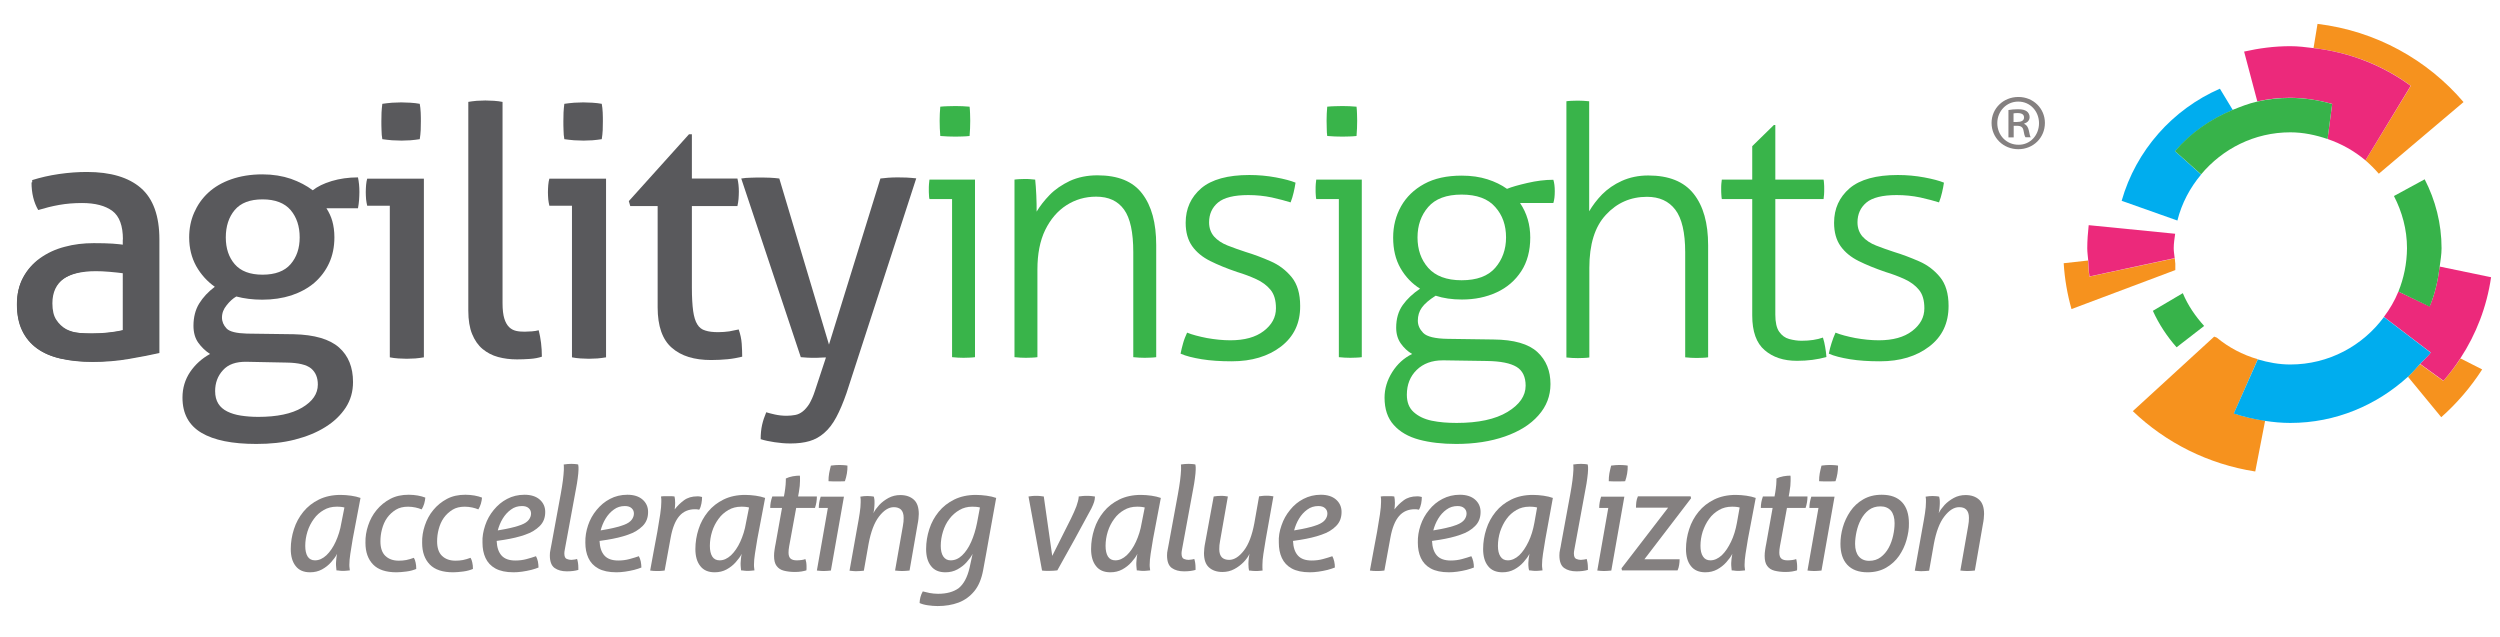 <?xml version="1.0" encoding="utf-8"?>
<!-- Generator: Adobe Illustrator 26.2.1, SVG Export Plug-In . SVG Version: 6.00 Build 0)  -->
<svg version="1.1" id="Layer_1" xmlns="http://www.w3.org/2000/svg" xmlns:xlink="http://www.w3.org/1999/xlink" x="0px" y="0px"
	 viewBox="0 0 157 40" style="enable-background:new 0 0 157 40;" xml:space="preserve">
<style type="text/css">
	.st0{fill:#58595B;}
	.st1{display:none;fill:#58595B;}
	.st2{display:none;fill:#37B34A;}
	.st3{fill:#F6921E;}
	.st4{fill:#EC297B;}
	.st5{fill:#00ADEE;}
	.st6{fill:#37B34A;}
	.st7{fill:none;}
	.st8{display:none;}
	.st9{display:inline;fill:#848080;}
	.st10{fill:#848080;}
	.st11{fill:#59595C;}
	.st12{fill:#39B44A;}
</style>
<g>
	<path class="st0" d="M7.84,14.96c0-0.87-0.22-1.48-0.67-1.82c-0.45-0.34-1.09-0.51-1.94-0.51c-0.52,0-1.01,0.04-1.46,0.12
		c-0.45,0.08-0.9,0.19-1.33,0.32c-0.28-0.49-0.42-1.07-0.42-1.76c0.51-0.16,1.06-0.29,1.68-0.38s1.2-0.13,1.76-0.13
		c1.49,0,2.62,0.34,3.39,1.01c0.77,0.67,1.16,1.75,1.16,3.23v7.13c-0.52,0.12-1.15,0.24-1.9,0.37c-0.74,0.13-1.5,0.19-2.28,0.19
		c-0.73,0-1.39-0.07-1.98-0.2c-0.59-0.13-1.09-0.35-1.5-0.64c-0.41-0.3-0.73-0.67-0.95-1.13c-0.22-0.46-0.33-1.01-0.33-1.67
		c0-0.64,0.13-1.2,0.39-1.68c0.26-0.48,0.61-0.88,1.06-1.2c0.45-0.32,0.96-0.56,1.54-0.71c0.58-0.16,1.19-0.23,1.83-0.23
		c0.48,0,0.87,0.01,1.17,0.03c0.3,0.02,0.56,0.05,0.77,0.08V14.96z M7.84,17.11C7.62,17.08,7.34,17.05,7,17.02
		c-0.34-0.03-0.63-0.04-0.87-0.04c-0.92,0-1.63,0.17-2.11,0.51c-0.48,0.34-0.73,0.86-0.73,1.56c0,0.44,0.08,0.79,0.25,1.04
		c0.16,0.25,0.37,0.44,0.61,0.58c0.25,0.13,0.52,0.21,0.82,0.24c0.3,0.03,0.58,0.04,0.85,0.04c0.34,0,0.7-0.02,1.06-0.06
		c0.36-0.04,0.69-0.09,0.97-0.17V17.11z"/>
	<path class="st1" d="M18.59,21c1.33,0.03,2.29,0.31,2.88,0.84c0.6,0.53,0.89,1.27,0.89,2.2c0,0.61-0.16,1.15-0.47,1.63
		c-0.31,0.48-0.74,0.9-1.3,1.24c-0.55,0.35-1.2,0.61-1.95,0.8C17.89,27.91,17.08,28,16.2,28c-1.53,0-2.7-0.24-3.51-0.71
		c-0.8-0.47-1.21-1.22-1.21-2.24c0-0.61,0.16-1.15,0.49-1.63c0.33-0.48,0.75-0.86,1.27-1.14c-0.3-0.19-0.55-0.43-0.75-0.72
		c-0.2-0.29-0.3-0.65-0.3-1.08c0-0.55,0.12-1.02,0.37-1.42c0.25-0.4,0.58-0.76,0.99-1.07c-0.49-0.34-0.89-0.78-1.18-1.32
		c-0.3-0.54-0.45-1.15-0.45-1.83c0-0.56,0.1-1.09,0.31-1.58c0.21-0.49,0.51-0.91,0.9-1.28c0.39-0.36,0.88-0.65,1.46-0.86
		c0.58-0.21,1.24-0.31,1.99-0.31c0.67,0,1.28,0.1,1.82,0.29c0.54,0.19,1.01,0.44,1.4,0.73c0.3-0.24,0.7-0.43,1.21-0.59
		C21.53,11.08,22.09,11,22.7,11c0.06,0.28,0.09,0.59,0.09,0.93c0,0.16-0.01,0.33-0.02,0.51c-0.01,0.18-0.04,0.36-0.07,0.53h-2.01
		c0.16,0.25,0.29,0.53,0.38,0.82c0.09,0.3,0.13,0.64,0.13,1.02c0,0.61-0.11,1.16-0.33,1.64c-0.22,0.49-0.54,0.91-0.95,1.25
		c-0.41,0.35-0.9,0.61-1.46,0.8c-0.57,0.19-1.18,0.28-1.85,0.28c-0.61,0-1.16-0.07-1.65-0.2c-0.21,0.12-0.41,0.3-0.61,0.54
		c-0.2,0.24-0.3,0.51-0.3,0.79c0,0.27,0.1,0.5,0.29,0.7c0.19,0.2,0.63,0.31,1.3,0.32L18.59,21z M15.57,22.75
		c-0.67-0.01-1.17,0.16-1.51,0.53s-0.5,0.81-0.5,1.33c0,0.33,0.07,0.59,0.2,0.8c0.13,0.21,0.32,0.37,0.57,0.5
		c0.25,0.13,0.54,0.21,0.87,0.27c0.33,0.05,0.7,0.08,1.11,0.08c1.19,0,2.12-0.2,2.79-0.59s1.01-0.88,1.01-1.48
		c0-0.44-0.14-0.79-0.42-1.02c-0.28-0.24-0.8-0.36-1.56-0.38L15.57,22.75z M16.6,17.2c0.8,0,1.4-0.22,1.79-0.67
		c0.39-0.44,0.58-1.01,0.58-1.71c0-0.71-0.19-1.29-0.58-1.74C18,12.63,17.4,12.4,16.6,12.4c-0.8,0-1.4,0.23-1.78,0.68
		c-0.38,0.45-0.57,1.03-0.57,1.74c0,0.7,0.19,1.27,0.57,1.71C15.2,16.98,15.8,17.2,16.6,17.2z"/>
	<path class="st1" d="M24.57,12.8h-1.45c-0.03-0.12-0.05-0.26-0.07-0.41c-0.02-0.16-0.02-0.31-0.02-0.46c0-0.15,0.01-0.3,0.02-0.46
		c0.01-0.16,0.04-0.29,0.07-0.41h3.62v11.4c-0.16,0.03-0.35,0.05-0.55,0.07c-0.2,0.01-0.38,0.02-0.55,0.02
		c-0.15,0-0.32-0.01-0.52-0.02c-0.2-0.01-0.38-0.04-0.55-0.07V12.8z M24.08,8.56c-0.03-0.18-0.05-0.37-0.06-0.58
		c-0.01-0.21-0.01-0.39-0.01-0.56c0-0.16,0-0.35,0.01-0.56c0.01-0.21,0.03-0.39,0.06-0.56c0.19-0.03,0.4-0.05,0.63-0.07
		c0.22-0.01,0.42-0.02,0.58-0.02c0.16,0,0.36,0.01,0.58,0.02c0.22,0.01,0.42,0.04,0.6,0.07c0.03,0.16,0.05,0.35,0.06,0.56
		c0.01,0.21,0.01,0.39,0.01,0.56c0,0.16,0,0.35-0.01,0.56c-0.01,0.21-0.03,0.4-0.06,0.58c-0.18,0.03-0.38,0.05-0.59,0.07
		c-0.22,0.01-0.41,0.02-0.57,0.02c-0.18,0-0.38-0.01-0.6-0.02C24.48,8.61,24.28,8.59,24.08,8.56z"/>
	<path class="st1" d="M29.4,6.18c0.16-0.03,0.35-0.05,0.55-0.07c0.2-0.01,0.38-0.02,0.55-0.02s0.35,0.01,0.55,0.02
		c0.2,0.01,0.38,0.04,0.55,0.07v12.84c0,0.41,0.04,0.74,0.11,0.98c0.07,0.24,0.18,0.42,0.3,0.54c0.13,0.13,0.28,0.21,0.45,0.24
		c0.17,0.04,0.35,0.06,0.55,0.06c0.13,0,0.29-0.01,0.46-0.02c0.17-0.01,0.32-0.04,0.44-0.07c0.13,0.52,0.2,1.08,0.2,1.69
		c-0.21,0.07-0.46,0.12-0.76,0.14c-0.3,0.02-0.57,0.03-0.83,0.03c-0.43,0-0.83-0.05-1.21-0.16c-0.37-0.1-0.7-0.27-0.98-0.51
		c-0.28-0.24-0.51-0.56-0.67-0.96c-0.16-0.4-0.25-0.9-0.25-1.49V6.18z"/>
	<path class="st1" d="M35.87,12.8h-1.45c-0.03-0.12-0.05-0.26-0.07-0.41c-0.02-0.16-0.02-0.31-0.02-0.46c0-0.15,0.01-0.3,0.02-0.46
		c0.01-0.16,0.04-0.29,0.07-0.41h3.62v11.4c-0.16,0.03-0.35,0.05-0.55,0.07c-0.2,0.01-0.38,0.02-0.55,0.02
		c-0.15,0-0.32-0.01-0.52-0.02c-0.2-0.01-0.38-0.04-0.55-0.07V12.8z M35.38,8.56c-0.03-0.18-0.05-0.37-0.06-0.58
		c-0.01-0.21-0.01-0.39-0.01-0.56c0-0.16,0-0.35,0.01-0.56s0.03-0.39,0.06-0.56c0.19-0.03,0.4-0.05,0.63-0.07
		c0.22-0.01,0.42-0.02,0.58-0.02c0.16,0,0.36,0.01,0.58,0.02c0.22,0.01,0.42,0.04,0.6,0.07c0.03,0.16,0.05,0.35,0.06,0.56
		c0.01,0.21,0.01,0.39,0.01,0.56c0,0.16,0,0.35-0.01,0.56c-0.01,0.21-0.03,0.4-0.06,0.58c-0.18,0.03-0.38,0.05-0.59,0.07
		c-0.22,0.01-0.41,0.02-0.57,0.02c-0.18,0-0.38-0.01-0.6-0.02C35.79,8.61,35.58,8.59,35.38,8.56z"/>
	<path class="st1" d="M41.17,12.82h-1.74l-0.09-0.31l3.84-4.27h0.18v2.82h2.9c0.06,0.25,0.09,0.53,0.09,0.84
		c0,0.16-0.01,0.32-0.02,0.47c-0.01,0.15-0.04,0.3-0.07,0.44h-2.9v5.2c0,0.62,0.03,1.12,0.08,1.49c0.05,0.37,0.14,0.66,0.27,0.86
		c0.13,0.2,0.3,0.33,0.51,0.4c0.22,0.07,0.49,0.1,0.82,0.1c0.25,0,0.49-0.02,0.71-0.06c0.22-0.04,0.42-0.08,0.6-0.12
		c0.1,0.3,0.17,0.6,0.19,0.91c0.02,0.31,0.03,0.58,0.03,0.82c-0.3,0.07-0.61,0.13-0.94,0.17c-0.33,0.04-0.68,0.06-1.05,0.06
		c-1.07,0-1.91-0.26-2.51-0.78c-0.6-0.52-0.9-1.38-0.9-2.58V12.82z"/>
	<path class="st1" d="M51.76,22.49c-0.12,0-0.24,0-0.37,0.01c-0.13,0.01-0.25,0.01-0.37,0.01c-0.15,0-0.31,0-0.47-0.01
		c-0.16-0.01-0.3-0.02-0.4-0.03l-3.8-11.4c0.19-0.03,0.39-0.05,0.6-0.06c0.21-0.01,0.4-0.01,0.58-0.01c0.19,0,0.41,0,0.65,0.01
		c0.24,0.01,0.44,0.03,0.6,0.06l3.17,10.6l3.28-10.6c0.31-0.04,0.68-0.07,1.09-0.07c0.16,0,0.35,0,0.56,0.01
		c0.21,0.01,0.42,0.03,0.63,0.06l-4.44,13.71c-0.21,0.61-0.42,1.12-0.65,1.53c-0.22,0.41-0.48,0.75-0.76,1
		c-0.28,0.25-0.6,0.43-0.95,0.53C50.37,27.95,49.96,28,49.5,28c-0.34,0-0.68-0.03-1.02-0.08c-0.33-0.05-0.63-0.11-0.88-0.19
		c0-0.34,0.03-0.64,0.09-0.91c0.06-0.27,0.15-0.53,0.27-0.8c0.13,0.04,0.32,0.09,0.55,0.14c0.23,0.05,0.48,0.08,0.75,0.08
		c0.19,0,0.38-0.02,0.55-0.06c0.17-0.04,0.33-0.11,0.48-0.22c0.15-0.11,0.29-0.27,0.41-0.48c0.13-0.21,0.25-0.49,0.37-0.84
		L51.76,22.49z"/>
	<path class="st2" d="M58.95,6.14c0.09-0.01,0.21-0.03,0.37-0.03c0.16-0.01,0.28-0.01,0.37-0.01c0.07,0,0.19,0,0.36,0.01
		c0.16,0.01,0.29,0.02,0.38,0.03v7.02c0.15-0.27,0.34-0.54,0.58-0.81c0.24-0.27,0.51-0.52,0.83-0.74c0.31-0.22,0.67-0.4,1.06-0.53
		c0.39-0.13,0.83-0.2,1.31-0.2c1.31,0,2.27,0.39,2.89,1.17c0.62,0.78,0.93,1.87,0.93,3.28v7.15c-0.09,0.01-0.21,0.03-0.37,0.03
		c-0.16,0.01-0.28,0.01-0.37,0.01c-0.07,0-0.19,0-0.36-0.01s-0.29-0.02-0.38-0.03v-6.71c0-1.26-0.21-2.16-0.63-2.71
		c-0.42-0.55-1.02-0.82-1.81-0.82c-0.52,0-1.01,0.1-1.46,0.29c-0.45,0.19-0.85,0.48-1.17,0.86c-0.33,0.38-0.58,0.85-0.77,1.42
		c-0.19,0.57-0.28,1.23-0.28,1.97v5.71c-0.09,0.01-0.21,0.03-0.37,0.03c-0.16,0.01-0.28,0.01-0.37,0.01c-0.07,0-0.19,0-0.36-0.01
		c-0.16-0.01-0.29-0.02-0.38-0.03V6.14z"/>
	<path class="st2" d="M70.87,17.02c0,1.51,0.35,2.62,1.05,3.33c0.7,0.71,1.75,1.07,3.15,1.07c0.57,0,1.09-0.05,1.57-0.14
		c0.48-0.1,0.96-0.23,1.42-0.39c0.07,0.16,0.13,0.36,0.18,0.6c0.04,0.24,0.07,0.45,0.09,0.64c-0.43,0.19-0.94,0.34-1.52,0.44
		s-1.21,0.16-1.9,0.16c-0.98,0-1.83-0.14-2.54-0.43c-0.71-0.29-1.29-0.69-1.74-1.21c-0.45-0.52-0.79-1.14-1.01-1.86
		c-0.22-0.72-0.32-1.51-0.32-2.37c0-0.83,0.1-1.61,0.3-2.33c0.2-0.73,0.51-1.36,0.92-1.91c0.41-0.55,0.93-0.98,1.57-1.29
		c0.64-0.31,1.41-0.47,2.3-0.47c0.74,0,1.41,0.13,1.99,0.38c0.58,0.25,1.07,0.6,1.46,1.06c0.39,0.45,0.69,0.99,0.89,1.62
		c0.2,0.63,0.3,1.31,0.3,2.05c0,0.13,0,0.3-0.01,0.51c-0.01,0.21-0.02,0.39-0.03,0.53H70.87z M77.57,15.8
		c0-0.46-0.06-0.91-0.18-1.36c-0.12-0.44-0.3-0.83-0.56-1.17c-0.25-0.33-0.58-0.6-0.98-0.81c-0.4-0.21-0.89-0.31-1.45-0.31
		c-1.04,0-1.85,0.32-2.43,0.96c-0.58,0.64-0.93,1.53-1.05,2.69H77.57z"/>
	<path class="st2" d="M86.78,14.98c0-0.98-0.23-1.69-0.69-2.14c-0.46-0.45-1.15-0.68-2.05-0.68c-0.6,0-1.14,0.04-1.63,0.12
		c-0.49,0.08-0.93,0.18-1.32,0.3c-0.07-0.13-0.14-0.33-0.19-0.58c-0.05-0.25-0.08-0.49-0.08-0.71c0.39-0.12,0.86-0.22,1.43-0.3
		c0.57-0.08,1.15-0.12,1.74-0.12c1.44,0,2.52,0.32,3.22,0.94c0.7,0.63,1.05,1.62,1.05,2.97v7.49c-0.52,0.1-1.15,0.21-1.9,0.31
		c-0.74,0.1-1.45,0.16-2.12,0.16c-1.39,0-2.48-0.27-3.27-0.82c-0.8-0.55-1.19-1.44-1.19-2.67c0-0.59,0.11-1.12,0.35-1.59
		c0.23-0.47,0.55-0.86,0.96-1.18c0.41-0.32,0.9-0.56,1.47-0.72c0.57-0.16,1.2-0.24,1.89-0.24c0.54,0,1,0.02,1.38,0.06
		c0.39,0.04,0.71,0.07,0.96,0.1V14.98z M86.78,16.96c-0.25-0.03-0.57-0.06-0.95-0.1c-0.38-0.04-0.74-0.06-1.08-0.06
		c-1.12,0-1.98,0.21-2.59,0.62c-0.61,0.41-0.92,1.01-0.92,1.78c0,0.49,0.09,0.88,0.28,1.18c0.19,0.3,0.43,0.52,0.73,0.68
		c0.3,0.16,0.63,0.26,0.98,0.31c0.36,0.05,0.71,0.08,1.07,0.08c0.46,0,0.89-0.02,1.3-0.07c0.4-0.04,0.8-0.1,1.18-0.18V16.96z"/>
	<path class="st2" d="M90.62,6.14c0.09-0.01,0.21-0.03,0.37-0.03c0.16-0.01,0.28-0.01,0.37-0.01c0.07,0,0.19,0,0.36,0.01
		c0.16,0.01,0.29,0.02,0.38,0.03v13.71c0,0.39,0.04,0.69,0.13,0.9c0.09,0.21,0.2,0.37,0.33,0.47c0.13,0.1,0.28,0.16,0.45,0.18
		s0.31,0.03,0.45,0.03c0.16,0,0.33-0.01,0.51-0.03c0.18-0.02,0.33-0.05,0.45-0.08c0.07,0.18,0.13,0.37,0.16,0.58s0.05,0.4,0.07,0.58
		c-0.21,0.07-0.44,0.13-0.7,0.16c-0.26,0.03-0.5,0.04-0.73,0.04c-0.31,0-0.63-0.03-0.94-0.1c-0.31-0.07-0.59-0.19-0.84-0.38
		c-0.25-0.19-0.44-0.44-0.59-0.76c-0.15-0.32-0.22-0.74-0.22-1.25V6.14z"/>
	<path class="st2" d="M96.02,12.38h-1.94c-0.01-0.07-0.03-0.17-0.03-0.29c-0.01-0.12-0.01-0.24-0.01-0.36c0-0.12,0-0.23,0.01-0.33
		c0.01-0.1,0.02-0.19,0.03-0.27h1.94V9l1.38-1.36h0.09v3.49h3.08c0.01,0.07,0.03,0.16,0.03,0.27c0.01,0.1,0.01,0.21,0.01,0.33
		c0,0.12,0,0.24-0.01,0.36c-0.01,0.12-0.02,0.21-0.03,0.29H97.5v7.38c0,0.37,0.05,0.66,0.14,0.88c0.1,0.21,0.22,0.38,0.38,0.5
		c0.16,0.12,0.33,0.2,0.54,0.23c0.2,0.04,0.41,0.06,0.61,0.06c0.52,0,0.98-0.07,1.36-0.2c0.1,0.38,0.18,0.8,0.22,1.24
		c-0.54,0.16-1.16,0.24-1.88,0.24c-0.85,0-1.54-0.23-2.07-0.68c-0.53-0.45-0.79-1.19-0.79-2.21V12.38z"/>
	<path class="st2" d="M101.74,6.14c0.09-0.01,0.21-0.03,0.37-0.03c0.16-0.01,0.28-0.01,0.37-0.01c0.07,0,0.19,0,0.36,0.01
		c0.16,0.01,0.29,0.02,0.38,0.03v7.02c0.15-0.27,0.34-0.54,0.58-0.81c0.24-0.27,0.51-0.52,0.83-0.74c0.31-0.22,0.67-0.4,1.06-0.53
		c0.39-0.13,0.83-0.2,1.31-0.2c1.31,0,2.27,0.39,2.89,1.17c0.62,0.78,0.93,1.87,0.93,3.28v7.15c-0.09,0.01-0.21,0.03-0.37,0.03
		c-0.16,0.01-0.28,0.01-0.37,0.01c-0.07,0-0.19,0-0.36-0.01s-0.29-0.02-0.38-0.03v-6.71c0-1.26-0.21-2.16-0.63-2.71
		c-0.42-0.55-1.02-0.82-1.81-0.82c-0.52,0-1.01,0.1-1.46,0.29c-0.45,0.19-0.85,0.48-1.17,0.86c-0.33,0.38-0.58,0.85-0.77,1.42
		c-0.19,0.57-0.28,1.23-0.28,1.97v5.71c-0.09,0.01-0.21,0.03-0.37,0.03s-0.28,0.01-0.37,0.01c-0.07,0-0.19,0-0.36-0.01
		c-0.16-0.01-0.29-0.02-0.38-0.03V6.14z"/>
	<g>
		<path class="st3" d="M141.79,22.56c-0.96-0.28-1.83-0.74-2.58-1.36l-0.16-0.06l-5.11,4.68c2.07,1.98,4.73,3.33,7.69,3.79
			l0.62-3.19c-0.67-0.1-1.33-0.24-1.96-0.46L141.79,22.56z"/>
		<path class="st3" d="M148.55,10.07c0.3,0.26,0.58,0.54,0.84,0.84l5.32-4.5c-2.27-2.66-5.51-4.47-9.17-4.91l-0.25,1.52
			c2.27,0.26,4.36,1.08,6.11,2.37L148.55,10.07z"/>
		<path class="st3" d="M153.44,23.92l-1.47-1.06c-0.25,0.27-0.48,0.55-0.75,0.8l2.09,2.54c0.99-0.88,1.85-1.88,2.57-3l-1.36-0.69
			C154.19,23.01,153.83,23.48,153.44,23.92z"/>
		<path class="st3" d="M131.21,17.37c-0.05-0.33-0.05-0.67-0.08-1.01l-1.53,0.17c0.06,0.99,0.23,1.96,0.49,2.88l6.52-2.45v-0.4
			c-0.02-0.11-0.02-0.23-0.03-0.34L131.21,17.37z"/>
		<path class="st4" d="M146.46,6.53l-0.29,2.2c0.88,0.3,1.68,0.75,2.38,1.34l2.84-4.68c-1.75-1.28-3.84-2.11-6.11-2.37
			c-0.48-0.06-0.96-0.12-1.45-0.12c-1,0-1.97,0.13-2.9,0.34l0.83,3.13c0.67-0.15,1.36-0.23,2.08-0.23
			C144.74,6.15,145.63,6.29,146.46,6.53z"/>
		<path class="st4" d="M150.62,18.31c-0.23,0.57-0.54,1.1-0.91,1.59l2.94,2.24c-0.2,0.26-0.45,0.47-0.67,0.71l1.47,1.06
			c0.39-0.45,0.75-0.92,1.07-1.42c0.98-1.5,1.65-3.22,1.92-5.08l-3.23-0.67c-0.11,0.87-0.29,1.72-0.63,2.5L150.62,18.31z"/>
		<path class="st4" d="M136.57,16.21c-0.02-0.21-0.06-0.41-0.06-0.62c0-0.31,0.05-0.61,0.09-0.91l-5.43-0.54
			c-0.05,0.48-0.09,0.96-0.09,1.45c0,0.26,0.04,0.5,0.06,0.76c0.02,0.34,0.03,0.68,0.08,1.01L136.57,16.21z"/>
		<path class="st5" d="M136.6,9.5c0.97-1.13,2.22-2.01,3.62-2.59l-0.81-1.34c-2.98,1.3-5.27,3.88-6.17,7.04l3.5,1.24
			c0.27-1.08,0.79-2.06,1.49-2.89L136.6,9.5z"/>
		<path class="st5" d="M152.65,22.15l-2.94-2.24c-1.33,1.8-3.46,2.98-5.88,2.98c-0.71,0-1.39-0.13-2.04-0.32l-1.51,3.4
			c0.63,0.21,1.29,0.36,1.96,0.46c0.52,0.08,1.05,0.13,1.59,0.13c2.86,0,5.43-1.12,7.39-2.9c0.27-0.25,0.51-0.52,0.75-0.8
			C152.19,22.62,152.45,22.41,152.65,22.15z"/>
		<path class="st6" d="M138.23,10.95c1.34-1.6,3.34-2.64,5.6-2.64c0.82,0,1.6,0.17,2.34,0.42l0.29-2.2
			c-0.84-0.24-1.72-0.38-2.63-0.38c-0.71,0-1.41,0.08-2.08,0.23c-0.54,0.12-1.04,0.32-1.54,0.52c-1.4,0.58-2.65,1.45-3.62,2.59
			L138.23,10.95z"/>
		<path class="st6" d="M150.62,18.31l1.96,0.95c0.33-0.78,0.52-1.63,0.63-2.5c0.05-0.39,0.12-0.77,0.12-1.17
			c0-1.56-0.39-3.03-1.06-4.33l-1.93,1.05c0.51,0.99,0.82,2.09,0.82,3.28C151.15,16.56,150.96,17.47,150.62,18.31z"/>
		<path class="st6" d="M135.2,19.52c0.38,0.84,0.89,1.61,1.49,2.29l1.73-1.34c-0.55-0.61-1.02-1.29-1.34-2.06L135.2,19.52z"/>
		<path class="st7" d="M136.5,15.6c0,0.21,0.04,0.41,0.06,0.62c0.01,0.12,0.02,0.23,0.03,0.34c0.09,0.65,0.23,1.28,0.47,1.86
			c0.32,0.77,0.79,1.45,1.34,2.06c0.24,0.27,0.51,0.51,0.79,0.73c0.75,0.61,1.62,1.08,2.58,1.36c0.65,0.19,1.33,0.32,2.04,0.32
			c2.42,0,4.54-1.18,5.88-2.98c0.36-0.49,0.68-1.02,0.91-1.59c0.34-0.84,0.54-1.75,0.54-2.72c0-1.19-0.31-2.29-0.82-3.28
			c-0.26-0.51-0.57-0.97-0.94-1.4c-0.26-0.3-0.54-0.58-0.84-0.84c-0.7-0.59-1.5-1.05-2.38-1.34c-0.74-0.25-1.52-0.42-2.34-0.42
			c-2.26,0-4.26,1.04-5.6,2.64c-0.7,0.83-1.21,1.81-1.49,2.89c-0.07,0.27-0.11,0.56-0.15,0.84C136.56,14.99,136.5,15.29,136.5,15.6z
			"/>
	</g>
	<g class="st8">
		<path class="st9" d="M54.39,34.43c-0.28,0.22-0.52,0.46-0.79,0.64c-0.59,0.38-1.51,0.24-1.89-0.27c-0.33-0.45-0.47-0.96-0.38-1.51
			c0.11-0.64,0.33-1.23,0.76-1.73c0.67-0.77,1.51-1.13,2.53-1.03c0.35,0.04,0.69,0.16,1.04,0.24c0.14,0.03,0.18,0.1,0.15,0.24
			c-0.12,0.61-0.22,1.22-0.34,1.83c-0.12,0.63-0.22,1.27-0.37,1.9c-0.11,0.47-0.24,0.95-0.44,1.38c-0.38,0.79-1.09,1.12-1.93,1.18
			c-0.48,0.04-0.95-0.04-1.41-0.21c-0.17-0.06-0.23-0.17-0.16-0.34c0.02-0.06,0.05-0.12,0.07-0.18c0.05-0.2,0.12-0.25,0.34-0.15
			c0.48,0.22,1.01,0.29,1.52,0.13c0.23-0.08,0.45-0.25,0.63-0.42C54.2,35.67,54.23,35.02,54.39,34.43z M52.15,33.56
			c0.04,0.15,0.07,0.34,0.13,0.53c0.15,0.43,0.61,0.64,1.04,0.5c0.51-0.16,0.82-0.53,1.04-0.96c0.36-0.68,0.41-1.45,0.54-2.2
			c0.01-0.05-0.07-0.15-0.13-0.17c-0.48-0.11-0.96-0.13-1.42,0.13C52.54,31.87,52.26,32.64,52.15,33.56z"/>
		<path class="st9" d="M98.16,34.42c-0.04,0.05-0.08,0.09-0.11,0.14c-0.47,0.64-1.58,1.03-2.33,0.42c-0.45-0.36-0.6-0.88-0.57-1.41
			c0.04-0.75,0.28-1.45,0.8-2.04c0.76-0.85,1.71-1.16,2.83-0.96c0.25,0.04,0.49,0.12,0.72,0.21c0.07,0.02,0.14,0.15,0.13,0.22
			c-0.06,0.43-0.14,0.86-0.22,1.29c-0.12,0.65-0.23,1.3-0.37,1.95c-0.13,0.56-0.26,1.13-0.45,1.68c-0.31,0.87-1.01,1.27-1.89,1.38
			c-0.54,0.07-1.07-0.04-1.58-0.21c-0.15-0.05-0.23-0.15-0.13-0.31c0.08-0.13,0.1-0.34,0.21-0.38c0.11-0.04,0.27,0.09,0.42,0.12
			c0.51,0.12,1.03,0.23,1.52-0.05c0.21-0.12,0.41-0.29,0.56-0.49C98.03,35.54,98.09,34.98,98.16,34.42z M97.96,31.18
			c-0.13,0.02-0.33,0.03-0.51,0.1c-1.05,0.39-1.71,1.79-1.33,2.84c0.13,0.37,0.56,0.6,0.94,0.5c0.67-0.18,1.04-0.68,1.25-1.28
			c0.19-0.52,0.28-1.08,0.39-1.62c0.08-0.42,0.07-0.42-0.35-0.49C98.25,31.21,98.13,31.2,97.96,31.18z"/>
		<path class="st9" d="M59.78,28.38c-0.21,1.04-0.41,2-0.61,2.96c0.29-0.22,0.54-0.46,0.83-0.62c0.5-0.27,1.03-0.28,1.54-0.01
			c0.49,0.26,0.64,0.74,0.7,1.23c0.15,1.36-0.71,2.78-1.98,3.28c-0.57,0.23-1.18,0.27-1.76,0.03c-0.43-0.17-0.68-0.55-0.65-1.02
			c0.03-0.52,0.13-1.04,0.23-1.55c0.22-1.13,0.46-2.26,0.69-3.39c0.05-0.24,0.09-0.49,0.15-0.74c0.01-0.06,0.07-0.15,0.11-0.16
			C59.26,28.38,59.51,28.38,59.78,28.38z M61.41,32.33c-0.03-0.15-0.04-0.36-0.1-0.54c-0.1-0.3-0.29-0.51-0.63-0.57
			c-0.51-0.09-0.9,0.14-1.2,0.49c-0.6,0.69-0.77,1.55-0.79,2.44c-0.01,0.25,0.13,0.43,0.37,0.52c0.37,0.13,0.75,0.09,1.08-0.1
			C60.97,34.08,61.3,33.29,61.41,32.33z"/>
		<path class="st9" d="M38.95,31.34c0.35-0.39,0.74-0.65,1.23-0.77c0.96-0.23,1.76,0.38,1.81,1.36c0.06,1.22-0.37,2.23-1.35,2.95
			c-0.68,0.5-1.46,0.64-2.29,0.39c-0.51-0.15-0.84-0.68-0.75-1.26c0.13-0.77,0.27-1.54,0.42-2.31c0.17-0.9,0.36-1.79,0.54-2.68
			c0.02-0.1,0.04-0.21,0.07-0.31c0.03-0.11,0.06-0.31,0.12-0.31c0.23-0.03,0.47-0.01,0.7,0.01c0.02,0,0.04,0.12,0.03,0.18
			c-0.17,0.85-0.35,1.69-0.52,2.54C38.96,31.2,38.96,31.27,38.95,31.34z M41.16,32.32c0.03-0.44-0.1-0.66-0.26-0.84
			c-0.32-0.38-0.94-0.37-1.39-0.02c-0.82,0.64-0.98,1.57-1.06,2.51c-0.05,0.54,0.27,0.8,0.82,0.76c0.18-0.01,0.38-0.05,0.54-0.14
			C40.75,34.13,41.05,33.28,41.16,32.32z"/>
		<path class="st9" d="M36.48,35.26c-0.26,0-0.5,0-0.77,0c0.03-0.35,0.06-0.69,0.08-1.03c-0.02-0.01-0.05-0.01-0.07-0.02
			c-0.04,0.06-0.08,0.13-0.11,0.19c-0.36,0.61-0.9,0.95-1.61,0.97c-0.69,0.03-1.26-0.47-1.36-1.17c-0.22-1.54,0.87-3.45,2.76-3.64
			c0.52-0.05,1.05,0.03,1.57,0.06c0.17,0.01,0.18,0.14,0.15,0.27c-0.08,0.44-0.15,0.88-0.25,1.31c-0.21,0.96-0.4,1.93-0.39,2.92
			C36.5,35.18,36.48,35.21,36.48,35.26z M33.46,33.65c0,0.05,0,0.1,0,0.15c0.05,0.8,0.61,1.12,1.26,0.8
			c0.46-0.23,0.73-0.63,0.95-1.07c0.34-0.67,0.38-1.43,0.54-2.15c0.01-0.05-0.1-0.17-0.15-0.17c-0.34,0.02-0.71-0.01-1.03,0.1
			C34.14,31.62,33.48,32.64,33.46,33.65z"/>
		<path class="st9" d="M94.23,35.25c-0.27,0-0.52,0-0.77,0c0.02-0.35,0.05-0.67,0.08-1.06c-0.15,0.21-0.27,0.37-0.39,0.52
			c-0.46,0.55-1.24,0.81-1.83,0.61c-0.56-0.19-0.86-0.61-0.92-1.17c-0.18-1.61,0.95-3.42,2.8-3.58c0.5-0.05,1.02,0.04,1.52,0.07
			c0.19,0.01,0.19,0.15,0.16,0.28c-0.08,0.43-0.15,0.86-0.24,1.29c-0.21,0.97-0.41,1.95-0.39,2.95
			C94.25,35.18,94.24,35.21,94.23,35.25z M91.22,33.66c0,0.05,0,0.1,0,0.15c0.03,0.34,0.12,0.67,0.45,0.83
			c0.34,0.16,0.66,0.07,0.96-0.14c0.33-0.24,0.58-0.54,0.76-0.9c0.36-0.7,0.42-1.48,0.57-2.24c0.01-0.04-0.1-0.16-0.15-0.16
			c-0.34,0.01-0.7-0.02-1,0.09C91.89,31.62,91.23,32.64,91.22,33.66z"/>
		<path class="st9" d="M113.28,30.61c-0.37,0.74-0.69,1.41-1.03,2.07c-0.5,0.98-0.99,1.96-1.53,2.92c-0.48,0.84-1.14,1.51-2.08,1.86
			c-0.03,0.01-0.06,0.02-0.13,0.04c-0.06-0.2-0.14-0.4-0.18-0.6c-0.01-0.05,0.1-0.16,0.17-0.19c0.67-0.27,1.15-0.74,1.5-1.36
			c0.07-0.13,0.1-0.31,0.07-0.45c-0.14-0.71-0.31-1.42-0.46-2.13c-0.15-0.7-0.3-1.4-0.46-2.15c0.27,0,0.52-0.01,0.78,0.01
			c0.04,0,0.1,0.1,0.11,0.16c0.1,0.48,0.18,0.97,0.27,1.45c0.12,0.65,0.24,1.3,0.36,1.95c0,0.02,0.02,0.04,0.06,0.09
			c0.1-0.21,0.19-0.41,0.28-0.6c0.44-0.96,0.89-1.92,1.32-2.89c0.07-0.15,0.15-0.19,0.29-0.18
			C112.81,30.62,113.02,30.61,113.28,30.61z"/>
		<path class="st9" d="M46.31,35.28c0.09-0.46,0.17-0.9,0.25-1.33c0.2-1.05,0.4-2.09,0.58-3.14c0.03-0.16,0.08-0.2,0.23-0.19
			c0.17,0.01,0.34,0,0.54,0c-0.04,0.3-0.08,0.57-0.12,0.85c0.22-0.2,0.4-0.41,0.63-0.57c0.47-0.34,0.99-0.47,1.56-0.29
			c0.4,0.12,0.72,0.46,0.73,0.88c0,0.47-0.04,0.95-0.11,1.42c-0.11,0.72-0.28,1.44-0.41,2.16c-0.03,0.17-0.09,0.24-0.27,0.22
			c-0.2-0.02-0.4,0-0.62,0c0.12-0.61,0.24-1.17,0.34-1.73c0.09-0.49,0.18-0.98,0.24-1.48c0.04-0.3-0.01-0.61-0.33-0.77
			c-0.33-0.17-0.66-0.11-0.95,0.08c-0.5,0.32-0.83,0.78-0.96,1.35c-0.18,0.77-0.31,1.55-0.46,2.33c-0.03,0.16-0.08,0.25-0.26,0.23
			C46.73,35.26,46.53,35.28,46.31,35.28z"/>
		<path class="st9" d="M27.61,35.28c0.29-1.57,0.58-3.1,0.87-4.65c0.21,0,0.44,0,0.72,0c-0.03,0.27-0.07,0.52-0.1,0.83
			c0.08-0.08,0.13-0.12,0.17-0.16c0.38-0.45,0.85-0.72,1.44-0.77c0.71-0.06,1.35,0.39,1.31,1.12c-0.03,0.6-0.14,1.2-0.24,1.8
			c-0.09,0.53-0.21,1.06-0.3,1.6c-0.03,0.19-0.1,0.26-0.3,0.24c-0.19-0.02-0.38,0-0.58,0c0.19-1,0.38-1.95,0.55-2.9
			c0.04-0.23,0.05-0.49-0.01-0.72c-0.16-0.58-0.86-0.56-1.28-0.27c-0.48,0.33-0.8,0.79-0.93,1.35c-0.17,0.77-0.31,1.55-0.46,2.33
			c-0.03,0.16-0.09,0.22-0.25,0.21C28.02,35.26,27.82,35.28,27.61,35.28z"/>
		<path class="st9" d="M76.69,35.26c-0.28,0-0.55,0-0.83,0c0.09-0.42,0.18-0.81,0.25-1.2c0.12-0.7,0.23-1.4,0.31-2.1
			c0.08-0.72-0.62-0.88-1.1-0.66c-0.65,0.3-0.99,0.86-1.15,1.51c-0.19,0.77-0.31,1.55-0.46,2.33c-0.01,0.05-0.07,0.14-0.12,0.14
			c-0.23,0.01-0.47,0.01-0.73,0.01c0.06-0.32,0.12-0.61,0.17-0.9c0.22-1.21,0.45-2.41,0.67-3.62c0.01-0.05,0.05-0.13,0.07-0.13
			c0.2-0.01,0.41-0.01,0.61,0c0.02,0,0.06,0.1,0.06,0.15c-0.02,0.21-0.05,0.43-0.09,0.71c0.16-0.17,0.26-0.3,0.38-0.41
			c0.49-0.43,1.05-0.66,1.72-0.5c0.67,0.16,0.92,0.78,0.83,1.4c-0.12,0.87-0.3,1.73-0.46,2.6C76.77,34.8,76.73,35.02,76.69,35.26z"
			/>
		<path class="st9" d="M65.61,35.23c0.04-0.25,0.07-0.5,0.12-0.82c-0.1,0.12-0.17,0.19-0.23,0.27c-0.42,0.5-1.28,0.92-2.03,0.59
			c-0.27-0.12-0.47-0.32-0.53-0.59c-0.07-0.31-0.14-0.65-0.09-0.95c0.15-0.99,0.35-1.97,0.53-2.96c0.01-0.05,0.05-0.13,0.07-0.13
			c0.23-0.01,0.47-0.01,0.7-0.01c0.02,0,0.06,0.1,0.05,0.15c-0.14,0.72-0.29,1.44-0.43,2.16c-0.06,0.32-0.11,0.65-0.12,0.98
			c-0.03,0.71,0.58,0.89,1.09,0.68c0.63-0.26,0.97-0.79,1.12-1.41c0.19-0.78,0.33-1.58,0.47-2.38c0.03-0.16,0.09-0.22,0.25-0.21
			c0.19,0.01,0.39,0,0.62,0c-0.04,0.23-0.08,0.44-0.12,0.64c-0.23,1.21-0.46,2.41-0.69,3.62c-0.08,0.4-0.07,0.41-0.49,0.41
			c-0.07,0-0.15,0-0.22,0C65.68,35.27,65.66,35.25,65.61,35.23z"/>
		<path class="st9" d="M81.1,34.45c0,0,0.01,0,0.01,0.01c0.17,0.58,0.17,0.59-0.41,0.76c-0.58,0.17-1.16,0.25-1.75,0.04
			c-0.54-0.19-0.86-0.58-1-1.13c-0.26-1.02,0.03-1.91,0.66-2.69c0.56-0.7,1.31-1.05,2.23-0.88c0.57,0.1,0.94,0.5,1,1.01
			c0.06,0.49-0.24,0.97-0.74,1.23c-0.68,0.34-1.42,0.37-2.16,0.38c-0.22,0-0.27,0.07-0.27,0.28c0.03,0.94,0.57,1.4,1.49,1.24
			C80.48,34.64,80.78,34.54,81.1,34.45z M78.81,32.5c0.43,0.11,1.47-0.01,1.85-0.22c0.31-0.17,0.43-0.43,0.35-0.72
			c-0.07-0.24-0.37-0.41-0.69-0.39C79.63,31.21,79.03,31.73,78.81,32.5z"/>
		<path class="st9" d="M24.32,33.22c-0.16,0.9,0.32,1.6,1.28,1.5c0.36-0.04,0.72-0.17,1.11-0.26c0.03,0.13,0.07,0.3,0.1,0.47
			c0.01,0.04-0.03,0.12-0.07,0.14c-0.81,0.31-1.64,0.51-2.47,0.07c-0.55-0.29-0.75-0.81-0.8-1.39c-0.09-0.96,0.22-1.8,0.88-2.48
			c0.63-0.65,1.42-0.94,2.33-0.64c0.42,0.14,0.68,0.46,0.74,0.91c0.07,0.46-0.09,0.86-0.47,1.1c-0.34,0.21-0.74,0.36-1.14,0.44
			C25.34,33.17,24.84,33.17,24.32,33.22z M24.37,32.53c0.22,0,0.38,0.01,0.55,0c0.47-0.03,0.94-0.05,1.37-0.28
			c0.24-0.12,0.37-0.35,0.34-0.59c-0.03-0.26-0.18-0.42-0.48-0.47c-0.16-0.03-0.34-0.03-0.51,0.01
			C24.97,31.36,24.65,31.89,24.37,32.53z"/>
		<path class="st9" d="M106.96,31.26c-0.19,0-0.33,0-0.48,0c-0.14,0-0.2-0.05-0.16-0.19c0.01-0.02,0.01-0.05,0.02-0.07
			c0.1-0.38,0.1-0.4,0.5-0.39c0.2,0.01,0.29-0.05,0.31-0.26c0.02-0.22,0.07-0.43,0.13-0.64c0.02-0.07,0.09-0.16,0.15-0.18
			c0.17-0.06,0.34-0.1,0.52-0.13c0.14-0.03,0.22,0.02,0.18,0.19c-0.07,0.32-0.13,0.65-0.21,1.02c0.38,0,0.74,0,1.13,0
			c-0.04,0.18-0.07,0.3-0.08,0.43c-0.02,0.17-0.09,0.23-0.27,0.22c-0.24-0.02-0.49,0.01-0.73,0c-0.13,0-0.18,0.05-0.21,0.17
			c-0.15,0.8-0.32,1.6-0.46,2.4c-0.03,0.17-0.02,0.36-0.02,0.53c0.01,0.22,0.18,0.31,0.49,0.32c0.12,0.01,0.31-0.13,0.32,0.14
			c0.02,0.41-0.02,0.5-0.31,0.54c-0.14,0.02-0.28,0.03-0.41,0.02c-0.67-0.03-1.04-0.44-0.94-1.1c0.1-0.7,0.25-1.4,0.37-2.09
			C106.85,31.89,106.9,31.59,106.96,31.26z"/>
		<path class="st9" d="M83.01,35.45c-0.37-0.1-0.69-0.18-1.01-0.28c-0.16-0.05-0.23-0.15-0.13-0.31c0.03-0.06,0.04-0.12,0.06-0.18
			c0.06-0.17,0.14-0.23,0.32-0.13c0.4,0.2,0.81,0.27,1.25,0.1c0.49-0.2,0.62-0.84,0.22-1.19c-0.19-0.16-0.41-0.28-0.62-0.42
			c-0.42-0.29-0.72-0.65-0.66-1.18c0.06-0.6,0.42-0.98,0.97-1.19c0.51-0.2,1.03-0.18,1.55-0.01c0.14,0.05,0.2,0.13,0.15,0.27
			c-0.05,0.13-0.06,0.3-0.15,0.37c-0.07,0.05-0.24-0.02-0.36-0.06c-0.38-0.1-0.76-0.12-1.09,0.14c-0.3,0.24-0.34,0.6-0.08,0.86
			c0.18,0.18,0.42,0.3,0.62,0.46c0.22,0.19,0.47,0.36,0.62,0.6c0.36,0.58,0.07,1.49-0.56,1.79C83.76,35.26,83.36,35.34,83.01,35.45z
			"/>
		<path class="st9" d="M68.28,35.4c-0.17-0.05-0.5-0.13-0.82-0.23c-0.16-0.05-0.21-0.15-0.11-0.33c0.18-0.32,0.17-0.33,0.53-0.21
			c0.43,0.14,0.86,0.21,1.26-0.07c0.38-0.27,0.41-0.81,0.05-1.11c-0.2-0.16-0.43-0.28-0.65-0.43c-0.42-0.29-0.7-0.66-0.62-1.2
			C68,31.17,68.4,30.8,69,30.61c0.47-0.15,0.93-0.1,1.39,0.03c0.2,0.05,0.24,0.15,0.17,0.34c-0.13,0.35-0.12,0.36-0.47,0.27
			c-0.3-0.07-0.6-0.12-0.91,0c-0.51,0.2-0.63,0.74-0.21,1.1c0.27,0.23,0.59,0.4,0.87,0.62c0.6,0.46,0.51,1.33,0.12,1.8
			C69.57,35.24,69.03,35.36,68.28,35.4z"/>
		<path class="st9" d="M86.29,35.43c-0.29-0.08-0.62-0.16-0.95-0.27c-0.15-0.05-0.21-0.14-0.11-0.31c0.2-0.35,0.18-0.35,0.57-0.22
			c0.4,0.13,0.81,0.19,1.19-0.06c0.41-0.27,0.45-0.83,0.07-1.14c-0.19-0.16-0.42-0.28-0.63-0.42c-0.41-0.27-0.69-0.64-0.65-1.14
			c0.06-0.64,0.46-1.06,1.06-1.26c0.48-0.16,0.96-0.13,1.44,0.02c0.19,0.06,0.24,0.15,0.17,0.34c-0.14,0.36-0.13,0.36-0.49,0.26
			c-0.4-0.11-0.79-0.14-1.12,0.16c-0.31,0.27-0.31,0.63,0,0.91c0.2,0.18,0.44,0.32,0.67,0.47c0.53,0.34,0.76,0.81,0.63,1.42
			c-0.12,0.56-0.51,0.91-1.05,1.08C86.86,35.34,86.6,35.37,86.29,35.43z"/>
		<path class="st9" d="M43.2,35.26c-0.27,0-0.52,0-0.81,0c0.08-0.42,0.14-0.83,0.22-1.23c0.26-1.37,0.52-2.74,0.79-4.12
			c0.09-0.46,0.18-0.92,0.28-1.38c0.01-0.06,0.05-0.15,0.09-0.15c0.25-0.01,0.51-0.01,0.77-0.01C44.08,30.71,43.64,32.97,43.2,35.26
			z"/>
		<path class="st9" d="M102.89,35.25c-0.28,0-0.54,0-0.82,0c0.15-0.79,0.3-1.55,0.45-2.31c0.27-1.41,0.54-2.82,0.8-4.24
			c0.06-0.33,0.06-0.33,0.4-0.33c0.16,0,0.32,0,0.51,0C103.77,30.71,103.33,32.99,102.89,35.25z"/>
		<path class="st9" d="M44.28,35.28c0.09-0.47,0.17-0.92,0.25-1.36c0.19-0.99,0.39-1.98,0.58-2.97c0.06-0.34,0.06-0.34,0.4-0.33
			c0.14,0,0.28,0.01,0.41,0.01c0.01,0,0.03,0.02,0.07,0.05c-0.09,0.47-0.18,0.95-0.28,1.43c-0.19,0.97-0.38,1.95-0.56,2.92
			c-0.04,0.2-0.1,0.28-0.31,0.26C44.67,35.26,44.48,35.28,44.28,35.28z"/>
		<path class="st9" d="M99.99,35.28c0.1-0.49,0.19-0.94,0.27-1.39c0.19-1,0.38-2,0.56-3c0.03-0.18,0.09-0.28,0.31-0.29
			c0.6-0.01,0.6-0.01,0.49,0.56c-0.25,1.31-0.51,2.61-0.76,3.92c-0.03,0.15-0.08,0.21-0.24,0.2
			C100.43,35.27,100.23,35.28,99.99,35.28z"/>
		<path class="st9" d="M104.79,35.28c-0.22,0-0.44,0.01-0.67-0.01c-0.05,0-0.1-0.08-0.12-0.13c-0.02-0.05,0-0.11,0.01-0.17
			c0.18-0.9,0.36-1.8,0.54-2.7c0.1-0.5,0.18-1,0.29-1.49c0.01-0.06,0.1-0.15,0.16-0.16c0.15-0.02,0.31,0,0.46-0.01
			c0.18-0.01,0.25,0.05,0.21,0.24c-0.13,0.6-0.24,1.2-0.36,1.8C105.13,33.51,104.97,34.37,104.79,35.28z"/>
		<path class="st9" d="M71.64,35.26c-0.28,0-0.53,0-0.83,0c0.05-0.29,0.1-0.55,0.16-0.82c0.22-1.11,0.44-2.22,0.66-3.33
			c0.1-0.51,0.1-0.51,0.62-0.51c0.09,0,0.17,0,0.29,0C72.24,32.18,71.94,33.72,71.64,35.26z"/>
		<path class="st9" d="M101.54,29.75c-0.28-0.01-0.51-0.22-0.5-0.49c0-0.29,0.29-0.57,0.56-0.57c0.27,0,0.52,0.27,0.5,0.55
			C102.08,29.51,101.81,29.76,101.54,29.75z"/>
		<path class="st9" d="M45.83,29.74c-0.3,0-0.52-0.21-0.52-0.5c0-0.27,0.29-0.55,0.55-0.56c0.26,0,0.53,0.26,0.52,0.51
			C46.37,29.5,46.12,29.74,45.83,29.74z"/>
		<path class="st9" d="M105.52,29.75c-0.31,0-0.5-0.18-0.5-0.5c0-0.31,0.24-0.56,0.55-0.56c0.25,0,0.48,0.23,0.48,0.48
			C106.06,29.49,105.82,29.75,105.52,29.75z"/>
		<path class="st9" d="M72.36,29.74c-0.29,0-0.49-0.19-0.49-0.48c0-0.31,0.25-0.56,0.55-0.56c0.27,0.01,0.48,0.22,0.48,0.5
			C72.89,29.51,72.66,29.74,72.36,29.74z"/>
	</g>
	<g>
		<path class="st10" d="M126.76,6.09c0.93,0,1.66,0.72,1.66,1.63c0,0.93-0.73,1.65-1.67,1.65s-1.68-0.72-1.68-1.65
			c0-0.91,0.74-1.63,1.68-1.63H126.76z M126.74,6.38c-0.74,0-1.31,0.61-1.31,1.35c0,0.76,0.57,1.36,1.33,1.36
			c0.74,0.01,1.29-0.6,1.29-1.35c0-0.75-0.55-1.36-1.3-1.36H126.74z M126.45,8.63h-0.32V6.91c0.18-0.03,0.36-0.05,0.6-0.05
			c0.29,0,0.43,0.05,0.55,0.13c0.1,0.07,0.18,0.21,0.18,0.36c0,0.22-0.15,0.35-0.34,0.41v0.02c0.15,0.06,0.24,0.2,0.29,0.41
			c0.05,0.27,0.08,0.37,0.12,0.43h-0.33c-0.05-0.06-0.09-0.22-0.13-0.45c-0.04-0.18-0.15-0.27-0.4-0.27h-0.21V8.63z M126.45,7.66
			h0.22c0.24,0,0.44-0.07,0.44-0.28c0-0.16-0.1-0.28-0.41-0.28c-0.12,0-0.2,0.01-0.25,0.02V7.66z"/>
	</g>
</g>
<g>
	<path class="st11" d="M7.72,15.04c0-0.86-0.22-1.46-0.66-1.79c-0.44-0.33-1.08-0.5-1.91-0.5c-0.51,0-0.99,0.04-1.44,0.12
		c-0.45,0.08-0.88,0.19-1.31,0.32c-0.28-0.48-0.42-1.06-0.42-1.73c0.5-0.16,1.05-0.28,1.65-0.37c0.6-0.09,1.18-0.13,1.74-0.13
		c1.47,0,2.58,0.33,3.34,1c0.76,0.66,1.14,1.72,1.14,3.18v7.02c-0.51,0.12-1.14,0.24-1.87,0.36c-0.73,0.12-1.48,0.19-2.24,0.19
		c-0.72,0-1.37-0.07-1.95-0.2c-0.58-0.13-1.07-0.34-1.47-0.63s-0.71-0.66-0.93-1.12c-0.22-0.45-0.33-1-0.33-1.64
		c0-0.63,0.13-1.18,0.38-1.65s0.6-0.87,1.04-1.18c0.44-0.31,0.95-0.55,1.52-0.7c0.57-0.15,1.17-0.23,1.8-0.23
		c0.47,0,0.85,0.01,1.15,0.03s0.55,0.05,0.76,0.08V15.04z M7.72,17.16c-0.22-0.03-0.5-0.06-0.84-0.09
		c-0.34-0.03-0.62-0.04-0.86-0.04c-0.91,0-1.6,0.17-2.08,0.5c-0.48,0.34-0.71,0.85-0.71,1.53c0,0.44,0.08,0.78,0.24,1.03
		s0.36,0.44,0.6,0.57c0.24,0.13,0.51,0.21,0.8,0.24c0.29,0.03,0.57,0.04,0.84,0.04c0.34,0,0.69-0.02,1.04-0.05
		c0.36-0.04,0.68-0.09,0.96-0.16V17.16z"/>
	<path class="st11" d="M18.45,20.99c1.3,0.03,2.25,0.31,2.84,0.83s0.88,1.25,0.88,2.17c0,0.6-0.15,1.13-0.46,1.61
		c-0.31,0.47-0.73,0.88-1.28,1.22c-0.54,0.34-1.18,0.6-1.92,0.79s-1.54,0.27-2.41,0.27c-1.51,0-2.66-0.23-3.45-0.7
		c-0.79-0.47-1.19-1.2-1.19-2.21c0-0.6,0.16-1.13,0.48-1.61c0.32-0.47,0.74-0.85,1.25-1.13c-0.29-0.19-0.54-0.43-0.74-0.71
		s-0.3-0.64-0.3-1.06c0-0.54,0.12-1.01,0.36-1.4s0.57-0.74,0.98-1.05c-0.48-0.34-0.87-0.77-1.17-1.3c-0.29-0.53-0.44-1.13-0.44-1.8
		c0-0.55,0.1-1.07,0.31-1.55c0.21-0.48,0.5-0.9,0.89-1.26c0.39-0.36,0.87-0.64,1.44-0.84c0.57-0.2,1.22-0.31,1.96-0.31
		c0.66,0,1.26,0.1,1.79,0.28c0.53,0.19,0.99,0.43,1.37,0.72c0.29-0.23,0.69-0.43,1.19-0.58c0.5-0.15,1.05-0.23,1.65-0.23
		c0.06,0.28,0.09,0.58,0.09,0.92c0,0.16-0.01,0.33-0.02,0.5c-0.01,0.17-0.04,0.35-0.07,0.52h-1.98c0.16,0.25,0.29,0.52,0.37,0.81
		s0.13,0.63,0.13,1.01c0,0.6-0.11,1.14-0.33,1.62c-0.22,0.48-0.53,0.89-0.93,1.24c-0.4,0.34-0.88,0.6-1.44,0.79
		c-0.56,0.18-1.17,0.27-1.83,0.27c-0.6,0-1.14-0.07-1.63-0.2c-0.21,0.12-0.41,0.3-0.6,0.54c-0.2,0.24-0.3,0.5-0.3,0.78
		c0,0.26,0.1,0.49,0.29,0.69c0.19,0.2,0.62,0.3,1.27,0.32L18.45,20.99z M15.48,22.72c-0.66-0.01-1.15,0.16-1.48,0.53
		c-0.33,0.36-0.49,0.8-0.49,1.31c0,0.32,0.07,0.58,0.2,0.79s0.32,0.37,0.56,0.49s0.53,0.21,0.86,0.26c0.33,0.05,0.69,0.08,1.09,0.08
		c1.17,0,2.09-0.19,2.75-0.58c0.66-0.39,0.99-0.87,0.99-1.45c0-0.44-0.14-0.77-0.42-1.01c-0.28-0.23-0.79-0.36-1.54-0.37
		L15.48,22.72z M16.49,17.25c0.79,0,1.38-0.22,1.76-0.66c0.38-0.44,0.57-1,0.57-1.68c0-0.7-0.19-1.27-0.57-1.72
		c-0.38-0.44-0.97-0.67-1.76-0.67s-1.37,0.22-1.75,0.67c-0.37,0.44-0.56,1.02-0.56,1.72c0,0.69,0.19,1.25,0.56,1.68
		C15.12,17.03,15.7,17.25,16.49,17.25z"/>
	<path class="st11" d="M24.49,12.92h-1.43c-0.03-0.12-0.05-0.25-0.07-0.4c-0.01-0.15-0.02-0.3-0.02-0.45c0-0.15,0.01-0.3,0.02-0.45
		c0.01-0.15,0.04-0.29,0.07-0.4h3.56v11.22c-0.16,0.03-0.34,0.05-0.54,0.07c-0.2,0.01-0.38,0.02-0.54,0.02
		c-0.15,0-0.32-0.01-0.52-0.02s-0.38-0.04-0.54-0.07V12.92z M24.01,8.74c-0.03-0.17-0.05-0.36-0.05-0.57
		c-0.01-0.2-0.01-0.39-0.01-0.55c0-0.16,0-0.34,0.01-0.55c0.01-0.2,0.03-0.39,0.05-0.55c0.19-0.03,0.4-0.05,0.62-0.07
		c0.22-0.01,0.41-0.02,0.57-0.02c0.16,0,0.35,0.01,0.57,0.02c0.22,0.01,0.42,0.04,0.59,0.07c0.03,0.16,0.05,0.34,0.06,0.55
		c0.01,0.2,0.01,0.39,0.01,0.55c0,0.16,0,0.34-0.01,0.55c-0.01,0.2-0.03,0.39-0.06,0.57c-0.18,0.03-0.37,0.05-0.58,0.07
		c-0.21,0.01-0.4,0.02-0.56,0.02c-0.18,0-0.37-0.01-0.59-0.02C24.41,8.79,24.2,8.77,24.01,8.74z"/>
	<path class="st11" d="M29.4,6.4c0.16-0.03,0.34-0.05,0.54-0.07c0.2-0.01,0.38-0.02,0.54-0.02s0.34,0.01,0.54,0.02
		c0.2,0.01,0.38,0.04,0.54,0.07v12.64c0,0.41,0.04,0.73,0.11,0.96c0.07,0.23,0.17,0.41,0.3,0.54c0.12,0.12,0.27,0.2,0.44,0.24
		c0.17,0.04,0.35,0.05,0.54,0.05c0.13,0,0.28-0.01,0.45-0.02c0.17-0.01,0.31-0.04,0.43-0.07c0.13,0.51,0.2,1.06,0.2,1.66
		c-0.21,0.07-0.45,0.12-0.75,0.14c-0.29,0.02-0.56,0.03-0.81,0.03c-0.43,0-0.82-0.05-1.19-0.15s-0.69-0.27-0.97-0.5
		s-0.5-0.55-0.66-0.94s-0.24-0.88-0.24-1.47V6.4z"/>
	<path class="st11" d="M35.93,12.92H34.5c-0.03-0.12-0.05-0.25-0.07-0.4c-0.01-0.15-0.02-0.3-0.02-0.45c0-0.15,0.01-0.3,0.02-0.45
		c0.01-0.15,0.04-0.29,0.07-0.4h3.56v11.22c-0.16,0.03-0.34,0.05-0.54,0.07c-0.2,0.01-0.38,0.02-0.54,0.02
		c-0.15,0-0.32-0.01-0.52-0.02s-0.38-0.04-0.54-0.07V12.92z M35.44,8.74c-0.03-0.17-0.05-0.36-0.05-0.57
		c-0.01-0.2-0.01-0.39-0.01-0.55c0-0.16,0-0.34,0.01-0.55c0.01-0.2,0.03-0.39,0.05-0.55c0.19-0.03,0.4-0.05,0.62-0.07
		c0.22-0.01,0.41-0.02,0.57-0.02c0.16,0,0.35,0.01,0.57,0.02c0.22,0.01,0.42,0.04,0.59,0.07c0.03,0.16,0.05,0.34,0.06,0.55
		c0.01,0.2,0.01,0.39,0.01,0.55c0,0.16,0,0.34-0.01,0.55c-0.01,0.2-0.03,0.39-0.06,0.57c-0.18,0.03-0.37,0.05-0.58,0.07
		c-0.21,0.01-0.4,0.02-0.56,0.02c-0.18,0-0.37-0.01-0.59-0.02C35.84,8.79,35.63,8.77,35.44,8.74z"/>
	<path class="st11" d="M41.29,12.94h-1.71l-0.09-0.31l3.78-4.2h0.18v2.78h2.86c0.06,0.25,0.09,0.52,0.09,0.83
		c0,0.16-0.01,0.31-0.02,0.46c-0.01,0.15-0.04,0.29-0.07,0.44h-2.86v5.12c0,0.61,0.03,1.1,0.08,1.47c0.05,0.36,0.14,0.65,0.26,0.84
		c0.12,0.2,0.29,0.33,0.51,0.39c0.21,0.07,0.48,0.1,0.8,0.1c0.25,0,0.48-0.02,0.7-0.05c0.22-0.04,0.42-0.08,0.59-0.12
		c0.1,0.29,0.17,0.59,0.19,0.9c0.02,0.31,0.03,0.58,0.03,0.81c-0.29,0.07-0.6,0.13-0.92,0.16s-0.67,0.05-1.03,0.05
		c-1.06,0-1.88-0.25-2.47-0.77c-0.59-0.51-0.89-1.36-0.89-2.54V12.94z"/>
	<path class="st11" d="M51.87,22.45c-0.12,0-0.24,0-0.36,0.01c-0.12,0.01-0.25,0.01-0.36,0.01c-0.15,0-0.3,0-0.46-0.01
		c-0.16-0.01-0.29-0.02-0.4-0.03l-3.74-11.22c0.19-0.03,0.39-0.05,0.59-0.05c0.21-0.01,0.4-0.01,0.57-0.01c0.19,0,0.4,0,0.64,0.01
		c0.23,0.01,0.43,0.03,0.59,0.05l3.12,10.43l3.23-10.43c0.31-0.04,0.67-0.07,1.08-0.07c0.16,0,0.34,0,0.55,0.01s0.41,0.03,0.62,0.05
		l-4.38,13.49c-0.21,0.6-0.42,1.1-0.64,1.51s-0.47,0.74-0.75,0.98c-0.28,0.25-0.59,0.42-0.93,0.52c-0.34,0.1-0.74,0.15-1.2,0.15
		c-0.34,0-0.67-0.03-1-0.08c-0.33-0.05-0.62-0.11-0.87-0.19c0-0.33,0.03-0.63,0.09-0.9s0.15-0.52,0.26-0.79
		c0.13,0.04,0.31,0.09,0.54,0.14c0.23,0.05,0.47,0.08,0.74,0.08c0.19,0,0.37-0.02,0.54-0.05s0.33-0.11,0.47-0.22
		s0.28-0.27,0.41-0.47c0.12-0.21,0.25-0.48,0.36-0.83L51.87,22.45z"/>
	<path class="st12" d="M59.78,12.5h-1.41c-0.02-0.07-0.03-0.16-0.03-0.26c-0.01-0.1-0.01-0.21-0.01-0.33s0-0.23,0.01-0.35
		c0.01-0.12,0.02-0.21,0.03-0.28h2.86v11.15c-0.09,0.01-0.21,0.03-0.36,0.03c-0.15,0.01-0.27,0.01-0.36,0.01
		c-0.07,0-0.19,0-0.35-0.01c-0.16-0.01-0.29-0.02-0.37-0.03V12.5z M59.02,8.06c-0.01-0.19-0.01-0.35-0.01-0.48
		c0-0.12,0-0.26,0.01-0.44c0.01-0.17,0.02-0.32,0.03-0.44c0.13-0.01,0.29-0.03,0.48-0.03c0.19-0.01,0.35-0.01,0.48-0.01
		c0.12,0,0.26,0,0.44,0.01c0.18,0.01,0.32,0.02,0.44,0.03c0.01,0.12,0.03,0.26,0.03,0.44c0.01,0.18,0.01,0.32,0.01,0.44
		c0,0.13,0,0.29-0.01,0.48c-0.01,0.19-0.02,0.35-0.03,0.48c-0.12,0.01-0.26,0.03-0.44,0.03s-0.32,0.01-0.44,0.01
		c-0.13,0-0.29,0-0.48-0.01c-0.19-0.01-0.35-0.02-0.48-0.03C59.04,8.41,59.03,8.25,59.02,8.06z"/>
	<path class="st12" d="M63.69,11.28c0.12-0.01,0.23-0.03,0.34-0.03s0.22-0.01,0.32-0.01c0.12,0,0.23,0,0.33,0.01
		c0.1,0.01,0.21,0.02,0.33,0.03c0.03,0.26,0.05,0.59,0.07,0.98S65.1,13,65.1,13.29c0.21-0.35,0.48-0.7,0.82-1.05
		c0.34-0.35,0.77-0.64,1.27-0.88c0.51-0.23,1.08-0.35,1.73-0.35c1.29,0,2.23,0.38,2.81,1.15c0.59,0.77,0.88,1.84,0.88,3.23v7.04
		c-0.09,0.01-0.21,0.03-0.36,0.03c-0.15,0.01-0.27,0.01-0.36,0.01c-0.07,0-0.19,0-0.35-0.01c-0.16-0.01-0.29-0.02-0.37-0.03v-6.6
		c0-1.24-0.19-2.13-0.58-2.67c-0.39-0.54-0.97-0.81-1.75-0.81c-0.69,0-1.31,0.18-1.87,0.54c-0.56,0.36-1,0.88-1.33,1.55
		c-0.33,0.68-0.49,1.51-0.49,2.48v5.51c-0.09,0.01-0.21,0.03-0.36,0.03c-0.15,0.01-0.27,0.01-0.36,0.01c-0.07,0-0.19,0-0.35-0.01
		c-0.16-0.01-0.29-0.02-0.37-0.03V11.28z"/>
	<path class="st12" d="M80.45,21.76c-0.81,0.62-1.84,0.93-3.1,0.93c-0.7,0-1.33-0.04-1.88-0.13c-0.55-0.09-0.99-0.2-1.33-0.35
		c0.04-0.22,0.1-0.44,0.16-0.66s0.15-0.44,0.25-0.66c0.32,0.13,0.74,0.24,1.25,0.34c0.51,0.09,1,0.14,1.47,0.14
		c0.88,0,1.58-0.19,2.09-0.58c0.51-0.39,0.77-0.86,0.77-1.43c0-0.5-0.11-0.88-0.34-1.16c-0.23-0.28-0.53-0.5-0.9-0.67
		c-0.37-0.17-0.77-0.32-1.2-0.45c-0.65-0.22-1.21-0.45-1.69-0.69c-0.48-0.24-0.86-0.55-1.13-0.93c-0.27-0.38-0.41-0.87-0.41-1.47
		c0-0.89,0.33-1.61,0.98-2.17c0.65-0.55,1.66-0.83,3.02-0.83c0.57,0,1.12,0.05,1.66,0.15c0.54,0.1,0.95,0.21,1.24,0.33
		c-0.03,0.2-0.07,0.41-0.12,0.62c-0.05,0.21-0.11,0.42-0.19,0.62c-0.31-0.1-0.7-0.2-1.18-0.31c-0.48-0.1-0.97-0.15-1.48-0.15
		c-0.89,0-1.53,0.16-1.9,0.47c-0.37,0.31-0.56,0.73-0.56,1.24c0,0.36,0.11,0.66,0.32,0.9c0.21,0.23,0.49,0.42,0.85,0.56
		c0.35,0.14,0.73,0.27,1.12,0.4c0.53,0.16,1.06,0.36,1.58,0.59c0.53,0.23,0.97,0.57,1.32,1c0.35,0.43,0.53,1.03,0.53,1.8
		C81.66,20.3,81.25,21.14,80.45,21.76z"/>
	<path class="st12" d="M84.07,12.5h-1.41c-0.01-0.07-0.03-0.16-0.03-0.26c-0.01-0.1-0.01-0.21-0.01-0.33s0-0.23,0.01-0.35
		c0.01-0.12,0.02-0.21,0.03-0.28h2.86v11.15c-0.09,0.01-0.21,0.03-0.36,0.03c-0.15,0.01-0.28,0.01-0.36,0.01
		c-0.07,0-0.19,0-0.35-0.01c-0.16-0.01-0.29-0.02-0.37-0.03V12.5z M83.32,8.06c-0.01-0.19-0.01-0.35-0.01-0.48
		c0-0.12,0-0.26,0.01-0.44c0.01-0.17,0.02-0.32,0.03-0.44c0.13-0.01,0.29-0.03,0.48-0.03c0.19-0.01,0.35-0.01,0.48-0.01
		c0.12,0,0.26,0,0.44,0.01c0.18,0.01,0.32,0.02,0.44,0.03c0.01,0.12,0.03,0.26,0.03,0.44c0.01,0.18,0.01,0.32,0.01,0.44
		c0,0.13,0,0.29-0.01,0.48c-0.01,0.19-0.02,0.35-0.03,0.48c-0.12,0.01-0.26,0.03-0.44,0.03s-0.32,0.01-0.44,0.01
		c-0.13,0-0.29,0-0.48-0.01s-0.35-0.02-0.48-0.03C83.33,8.41,83.32,8.25,83.32,8.06z"/>
	<path class="st12" d="M87.97,21.57c-0.19-0.27-0.29-0.6-0.29-0.99c0-0.57,0.14-1.04,0.41-1.42c0.27-0.38,0.63-0.72,1.09-1.03
		c-0.51-0.32-0.92-0.75-1.23-1.29c-0.31-0.54-0.46-1.18-0.46-1.92c0-0.73,0.17-1.38,0.5-1.97c0.33-0.58,0.81-1.05,1.45-1.4
		c0.64-0.35,1.42-0.52,2.36-0.52c0.6,0,1.14,0.08,1.61,0.23c0.47,0.15,0.88,0.35,1.23,0.6c0.29-0.12,0.72-0.24,1.28-0.37
		c0.56-0.13,1.1-0.2,1.63-0.2c0.06,0.19,0.09,0.43,0.09,0.72c0,0.31-0.03,0.55-0.09,0.74h-2.09c0.43,0.64,0.64,1.36,0.64,2.17
		c0,0.83-0.19,1.54-0.57,2.12c-0.38,0.58-0.89,1.02-1.54,1.32c-0.65,0.3-1.37,0.45-2.18,0.45c-0.62,0-1.17-0.08-1.65-0.24
		c-0.41,0.26-0.7,0.51-0.87,0.75c-0.17,0.24-0.25,0.51-0.25,0.82c0,0.28,0.11,0.53,0.34,0.77c0.23,0.23,0.74,0.36,1.55,0.37
		l2.86,0.04c1.29,0.01,2.21,0.28,2.76,0.79s0.82,1.18,0.82,2.01c0,0.74-0.25,1.4-0.76,1.97c-0.5,0.57-1.21,1.01-2.1,1.32
		c-0.89,0.31-1.91,0.47-3.06,0.47c-0.88,0-1.66-0.09-2.33-0.27c-0.67-0.18-1.21-0.49-1.59-0.92c-0.39-0.43-0.58-1-0.58-1.72
		c0-0.55,0.16-1.09,0.48-1.6c0.32-0.51,0.74-0.89,1.25-1.14C88.39,22.06,88.16,21.84,87.97,21.57z M91.48,26.56
		c1.36,0,2.43-0.23,3.19-0.69c0.76-0.46,1.14-1.01,1.14-1.65c0-0.55-0.19-0.95-0.57-1.18c-0.38-0.23-1-0.36-1.87-0.37l-2.64-0.04
		H90.6c-0.67,0-1.22,0.2-1.63,0.6c-0.41,0.4-0.62,0.92-0.62,1.56c0,0.47,0.14,0.83,0.43,1.09c0.29,0.26,0.66,0.44,1.13,0.54
		C90.39,26.52,90.91,26.56,91.48,26.56z M93.9,13c-0.45-0.52-1.16-0.78-2.11-0.78s-1.65,0.26-2.1,0.78
		c-0.45,0.52-0.67,1.16-0.67,1.91c0,0.76,0.22,1.4,0.67,1.91s1.15,0.78,2.1,0.78s1.66-0.26,2.11-0.78s0.68-1.16,0.68-1.91
		C94.58,14.15,94.36,13.51,93.9,13z"/>
	<path class="st12" d="M98.36,6.36c0.09-0.01,0.21-0.03,0.36-0.03c0.15-0.01,0.27-0.01,0.36-0.01c0.07,0,0.19,0,0.35,0.01
		s0.29,0.02,0.37,0.03v6.91c0.21-0.36,0.48-0.72,0.81-1.06c0.34-0.34,0.75-0.63,1.24-0.85s1.04-0.34,1.66-0.34
		c1.29,0,2.24,0.38,2.85,1.15c0.61,0.77,0.91,1.84,0.91,3.23v7.04c-0.09,0.01-0.21,0.03-0.36,0.03c-0.15,0.01-0.27,0.01-0.36,0.01
		c-0.07,0-0.19,0-0.35-0.01c-0.16-0.01-0.29-0.02-0.37-0.03v-6.6c0-1.24-0.21-2.13-0.62-2.67c-0.41-0.54-1-0.81-1.78-0.81
		c-1.03,0-1.89,0.38-2.58,1.13c-0.7,0.75-1.04,1.86-1.04,3.34v5.62c-0.09,0.01-0.21,0.03-0.36,0.03c-0.15,0.01-0.28,0.01-0.36,0.01
		c-0.07,0-0.19,0-0.35-0.01c-0.16-0.01-0.29-0.02-0.37-0.03V6.36z"/>
	<path class="st12" d="M110.04,12.5h-1.91c-0.01-0.07-0.03-0.17-0.03-0.28c-0.01-0.12-0.01-0.23-0.01-0.35s0-0.23,0.01-0.33
		c0.01-0.1,0.02-0.19,0.03-0.26h1.91v-2.1l1.36-1.33h0.09v3.43h3.03c0.01,0.07,0.03,0.16,0.03,0.26c0.01,0.1,0.01,0.21,0.01,0.33
		s0,0.23-0.01,0.35c-0.01,0.12-0.02,0.21-0.03,0.28h-3.03v7.26c0,0.48,0.08,0.84,0.24,1.07c0.16,0.23,0.37,0.39,0.63,0.46
		c0.26,0.07,0.52,0.11,0.78,0.11c0.53,0,0.97-0.07,1.34-0.2c0.06,0.19,0.11,0.39,0.14,0.59c0.04,0.2,0.06,0.42,0.08,0.63
		c-0.56,0.16-1.17,0.24-1.85,0.24c-0.84,0-1.51-0.22-2.03-0.67c-0.52-0.44-0.78-1.17-0.78-2.18V12.5z"/>
	<path class="st12" d="M121.16,21.76c-0.81,0.62-1.84,0.93-3.1,0.93c-0.7,0-1.33-0.04-1.88-0.13c-0.55-0.09-0.99-0.2-1.33-0.35
		c0.04-0.22,0.1-0.44,0.17-0.66c0.07-0.22,0.15-0.44,0.25-0.66c0.32,0.13,0.74,0.24,1.25,0.34c0.51,0.09,1,0.14,1.47,0.14
		c0.88,0,1.58-0.19,2.09-0.58c0.51-0.39,0.77-0.86,0.77-1.43c0-0.5-0.11-0.88-0.34-1.16c-0.23-0.28-0.53-0.5-0.9-0.67
		c-0.37-0.17-0.77-0.32-1.2-0.45c-0.64-0.22-1.21-0.45-1.69-0.69s-0.86-0.55-1.13-0.93c-0.27-0.38-0.41-0.87-0.41-1.47
		c0-0.89,0.33-1.61,0.98-2.17c0.65-0.55,1.66-0.83,3.02-0.83c0.57,0,1.12,0.05,1.66,0.15c0.54,0.1,0.95,0.21,1.24,0.33
		c-0.03,0.2-0.07,0.41-0.12,0.62c-0.05,0.21-0.11,0.42-0.19,0.62c-0.31-0.1-0.7-0.2-1.18-0.31c-0.48-0.1-0.97-0.15-1.48-0.15
		c-0.89,0-1.53,0.16-1.9,0.47c-0.37,0.31-0.56,0.73-0.56,1.24c0,0.36,0.11,0.66,0.32,0.9c0.21,0.23,0.49,0.42,0.85,0.56
		c0.35,0.14,0.73,0.27,1.12,0.4c0.53,0.16,1.05,0.36,1.58,0.59c0.53,0.23,0.97,0.57,1.32,1c0.35,0.43,0.53,1.03,0.53,1.8
		C122.37,20.3,121.97,21.14,121.16,21.76z"/>
</g>
<g>
	<path class="st10" d="M22.15,33.85c-0.06,0.36-0.11,0.67-0.15,0.93s-0.06,0.49-0.06,0.68c0,0.08,0,0.14,0.01,0.19
		c0.01,0.04,0.01,0.1,0.02,0.17c-0.06,0.01-0.13,0.01-0.21,0.02s-0.16,0.01-0.22,0.01c-0.06,0-0.13,0-0.2-0.01s-0.14-0.02-0.21-0.02
		c-0.01-0.07-0.01-0.14-0.02-0.21s-0.01-0.16-0.01-0.25c0-0.07,0.01-0.16,0.02-0.27c0.01-0.12,0.03-0.22,0.05-0.31
		c-0.09,0.18-0.22,0.35-0.38,0.53c-0.16,0.18-0.35,0.33-0.57,0.45c-0.22,0.12-0.47,0.18-0.75,0.18c-0.4,0-0.7-0.13-0.9-0.39
		c-0.21-0.26-0.31-0.62-0.31-1.07c0-0.43,0.07-0.85,0.2-1.25c0.13-0.41,0.33-0.77,0.59-1.09s0.59-0.58,0.98-0.77
		c0.39-0.19,0.84-0.29,1.36-0.29c0.22,0,0.44,0.02,0.66,0.05c0.22,0.03,0.42,0.08,0.59,0.14L22.15,33.85z M21.63,31.87
		c-0.07-0.02-0.15-0.03-0.23-0.04c-0.08-0.01-0.17-0.01-0.26-0.01c-0.3,0-0.57,0.07-0.81,0.21c-0.24,0.14-0.45,0.32-0.62,0.56
		c-0.17,0.23-0.31,0.5-0.4,0.79s-0.14,0.59-0.14,0.9c0,0.28,0.05,0.51,0.15,0.67c0.1,0.16,0.26,0.24,0.46,0.24
		c0.26,0,0.49-0.11,0.72-0.32c0.22-0.21,0.42-0.5,0.58-0.85s0.29-0.75,0.36-1.19L21.63,31.87z"/>
	<path class="st10" d="M23.12,33c0.12-0.36,0.29-0.68,0.53-0.97s0.52-0.52,0.86-0.7c0.34-0.18,0.72-0.26,1.16-0.26
		c0.2,0,0.39,0.02,0.57,0.05s0.34,0.08,0.47,0.13c-0.01,0.12-0.03,0.24-0.07,0.38c-0.04,0.14-0.1,0.26-0.16,0.36
		c-0.12-0.05-0.25-0.09-0.39-0.12c-0.15-0.03-0.3-0.05-0.46-0.05c-0.3,0-0.56,0.06-0.77,0.19s-0.4,0.3-0.55,0.51
		c-0.15,0.21-0.25,0.45-0.32,0.71c-0.07,0.26-0.1,0.51-0.1,0.77c0,0.4,0.1,0.71,0.31,0.91c0.21,0.2,0.49,0.3,0.84,0.3
		c0.16,0,0.31-0.01,0.47-0.04s0.31-0.08,0.48-0.14c0.05,0.08,0.09,0.19,0.11,0.3c0.03,0.12,0.04,0.25,0.04,0.4
		c-0.17,0.07-0.37,0.13-0.61,0.16s-0.45,0.05-0.63,0.05c-0.66,0-1.15-0.16-1.47-0.49c-0.32-0.33-0.48-0.78-0.48-1.36
		C22.94,33.72,23,33.36,23.12,33z"/>
	<path class="st10" d="M26.68,33c0.12-0.36,0.29-0.68,0.53-0.97s0.52-0.52,0.86-0.7c0.34-0.18,0.72-0.26,1.16-0.26
		c0.2,0,0.39,0.02,0.57,0.05s0.34,0.08,0.47,0.13c-0.01,0.12-0.03,0.24-0.07,0.38c-0.04,0.14-0.1,0.26-0.16,0.36
		c-0.12-0.05-0.25-0.09-0.39-0.12c-0.15-0.03-0.3-0.05-0.46-0.05c-0.3,0-0.56,0.06-0.77,0.19s-0.4,0.3-0.55,0.51
		c-0.15,0.21-0.25,0.45-0.32,0.71c-0.07,0.26-0.1,0.51-0.1,0.77c0,0.4,0.1,0.71,0.31,0.91c0.21,0.2,0.49,0.3,0.84,0.3
		c0.16,0,0.31-0.01,0.47-0.04s0.31-0.08,0.48-0.14c0.05,0.08,0.09,0.19,0.11,0.3c0.03,0.12,0.04,0.25,0.04,0.4
		c-0.17,0.07-0.37,0.13-0.61,0.16s-0.45,0.05-0.63,0.05c-0.66,0-1.15-0.16-1.47-0.49c-0.32-0.33-0.48-0.78-0.48-1.36
		C26.5,33.72,26.56,33.36,26.68,33z"/>
	<path class="st10" d="M30.47,32.99c0.12-0.36,0.3-0.68,0.54-0.97s0.51-0.52,0.84-0.69c0.32-0.17,0.69-0.26,1.09-0.26
		c0.4,0,0.72,0.1,0.95,0.3s0.35,0.46,0.35,0.78c0,0.36-0.11,0.65-0.34,0.88c-0.23,0.23-0.53,0.42-0.92,0.55
		c-0.39,0.14-0.83,0.24-1.32,0.32l-0.47,0.07c0.02,0.41,0.12,0.71,0.31,0.92s0.48,0.31,0.87,0.31c0.24,0,0.48-0.03,0.7-0.09
		s0.42-0.12,0.59-0.18c0.05,0.09,0.09,0.2,0.12,0.33c0.02,0.13,0.04,0.25,0.04,0.38c-0.12,0.05-0.27,0.1-0.46,0.15
		c-0.19,0.05-0.38,0.08-0.57,0.11c-0.2,0.03-0.38,0.04-0.54,0.04c-0.47,0-0.85-0.08-1.14-0.24c-0.29-0.16-0.49-0.38-0.62-0.66
		c-0.13-0.28-0.19-0.6-0.19-0.96C30.28,33.71,30.35,33.35,30.47,32.99z M32.78,31.78c-0.26,0-0.49,0.07-0.69,0.22
		c-0.21,0.15-0.38,0.34-0.52,0.57c-0.14,0.23-0.24,0.48-0.31,0.74l0.5-0.09c0.41-0.08,0.73-0.17,0.97-0.26s0.39-0.2,0.48-0.32
		c0.09-0.12,0.14-0.25,0.14-0.39c0-0.14-0.05-0.25-0.15-0.34C33.1,31.82,32.96,31.78,32.78,31.78z"/>
	<path class="st10" d="M35.47,34.51c-0.02,0.1-0.03,0.18-0.03,0.24c0,0.19,0.05,0.31,0.15,0.35c0.1,0.04,0.19,0.06,0.29,0.06
		c0.05,0,0.12-0.01,0.19-0.02c0.07-0.01,0.13-0.02,0.17-0.04c0.05,0.15,0.08,0.34,0.08,0.56c0,0.02,0,0.05,0,0.07
		c0,0.02,0,0.04,0,0.06c-0.2,0.06-0.44,0.09-0.72,0.09c-0.32,0-0.57-0.07-0.77-0.21c-0.2-0.14-0.3-0.41-0.3-0.79
		c0-0.12,0.01-0.24,0.04-0.36c0.02-0.13,0.05-0.25,0.07-0.37l0.57-3.1c0.06-0.34,0.11-0.63,0.14-0.88c0.03-0.24,0.05-0.46,0.06-0.66
		c0-0.07,0-0.13,0-0.18c0-0.04,0-0.1-0.01-0.16c0.07-0.01,0.15-0.02,0.25-0.03s0.18-0.01,0.24-0.01s0.13,0,0.21,0.01
		s0.15,0.01,0.21,0.03c0.01,0.05,0.02,0.11,0.02,0.16s0,0.11,0,0.17c0,0.13-0.02,0.31-0.05,0.54c-0.03,0.22-0.06,0.43-0.1,0.62
		L35.47,34.51z"/>
	<path class="st10" d="M36.93,32.99c0.12-0.36,0.3-0.68,0.54-0.97s0.51-0.52,0.84-0.69c0.32-0.17,0.69-0.26,1.09-0.26
		c0.4,0,0.72,0.1,0.95,0.3s0.35,0.46,0.35,0.78c0,0.36-0.11,0.65-0.34,0.88c-0.23,0.23-0.53,0.42-0.92,0.55
		c-0.39,0.14-0.83,0.24-1.32,0.32l-0.47,0.07c0.02,0.41,0.12,0.71,0.31,0.92s0.48,0.31,0.87,0.31c0.24,0,0.48-0.03,0.7-0.09
		s0.42-0.12,0.59-0.18c0.05,0.09,0.09,0.2,0.12,0.33c0.02,0.13,0.04,0.25,0.04,0.38c-0.12,0.05-0.27,0.1-0.46,0.15
		c-0.19,0.05-0.38,0.08-0.57,0.11c-0.2,0.03-0.38,0.04-0.54,0.04c-0.47,0-0.85-0.08-1.14-0.24c-0.29-0.16-0.49-0.38-0.62-0.66
		c-0.13-0.28-0.19-0.6-0.19-0.96C36.75,33.71,36.81,33.35,36.93,32.99z M39.24,31.78c-0.26,0-0.49,0.07-0.69,0.22
		c-0.21,0.15-0.38,0.34-0.52,0.57c-0.14,0.23-0.24,0.48-0.31,0.74l0.5-0.09c0.41-0.08,0.73-0.17,0.97-0.26s0.39-0.2,0.48-0.32
		c0.09-0.12,0.14-0.25,0.14-0.39c0-0.14-0.05-0.25-0.15-0.34C39.56,31.82,39.42,31.78,39.24,31.78z"/>
	<path class="st10" d="M41.74,35.83c-0.04,0.01-0.11,0.01-0.2,0.02c-0.09,0.01-0.18,0.01-0.29,0.01c-0.15,0-0.29-0.01-0.42-0.03
		c0.07-0.38,0.14-0.78,0.22-1.2c0.08-0.42,0.15-0.83,0.23-1.23c0.07-0.4,0.13-0.77,0.18-1.1c0.05-0.33,0.07-0.59,0.07-0.77
		c0-0.08,0-0.14,0-0.19c0-0.05-0.01-0.1-0.02-0.16c0.07-0.01,0.14-0.02,0.22-0.02c0.08,0,0.15,0,0.21,0c0.06,0,0.13,0,0.21,0
		c0.08,0,0.14,0.01,0.21,0.02c0.02,0.09,0.04,0.22,0.04,0.4c0,0.13-0.01,0.27-0.03,0.41c0.16-0.21,0.35-0.4,0.58-0.57
		c0.23-0.17,0.51-0.25,0.84-0.25c0.05,0,0.1,0,0.16,0.01c0.06,0.01,0.1,0.02,0.14,0.03c0,0.12-0.01,0.26-0.04,0.41
		c-0.03,0.15-0.07,0.29-0.14,0.39c-0.02-0.01-0.06-0.01-0.11-0.02c-0.05-0.01-0.1-0.01-0.15-0.01c-0.41,0-0.74,0.14-0.99,0.43
		c-0.25,0.29-0.43,0.74-0.54,1.34L41.74,35.83z"/>
	<path class="st10" d="M47.56,33.85c-0.06,0.36-0.11,0.67-0.15,0.93s-0.06,0.49-0.06,0.68c0,0.08,0,0.14,0.01,0.19
		c0.01,0.04,0.01,0.1,0.02,0.17c-0.06,0.01-0.13,0.01-0.21,0.02s-0.16,0.01-0.22,0.01c-0.06,0-0.13,0-0.2-0.01s-0.14-0.02-0.21-0.02
		c-0.01-0.07-0.01-0.14-0.02-0.21s-0.01-0.16-0.01-0.25c0-0.07,0.01-0.16,0.02-0.27c0.01-0.12,0.03-0.22,0.05-0.31
		c-0.09,0.18-0.22,0.35-0.38,0.53c-0.16,0.18-0.35,0.33-0.57,0.45c-0.22,0.12-0.47,0.18-0.75,0.18c-0.4,0-0.7-0.13-0.9-0.39
		c-0.21-0.26-0.31-0.62-0.31-1.07c0-0.43,0.07-0.85,0.2-1.25c0.13-0.41,0.33-0.77,0.59-1.09s0.59-0.58,0.98-0.77
		c0.39-0.19,0.84-0.29,1.36-0.29c0.22,0,0.44,0.02,0.66,0.05c0.22,0.03,0.42,0.08,0.59,0.14L47.56,33.85z M47.04,31.87
		c-0.07-0.02-0.15-0.03-0.23-0.04c-0.08-0.01-0.17-0.01-0.26-0.01c-0.3,0-0.57,0.07-0.81,0.21c-0.24,0.14-0.45,0.32-0.62,0.56
		c-0.17,0.23-0.31,0.5-0.4,0.79s-0.14,0.59-0.14,0.9c0,0.28,0.05,0.51,0.15,0.67c0.1,0.16,0.26,0.24,0.46,0.24
		c0.26,0,0.49-0.11,0.72-0.32c0.22-0.21,0.42-0.5,0.58-0.85s0.29-0.75,0.36-1.19L47.04,31.87z"/>
	<path class="st10" d="M49.11,31.9h-0.74c0-0.12,0.01-0.24,0.03-0.35c0.02-0.11,0.05-0.23,0.1-0.37h0.73
		c0.03-0.16,0.06-0.32,0.08-0.49c0.02-0.17,0.04-0.33,0.04-0.5v-0.14c0.12-0.06,0.27-0.11,0.44-0.14c0.17-0.03,0.32-0.04,0.44-0.04
		c0.01,0.05,0.01,0.11,0.01,0.16c0,0.05,0,0.11,0,0.17c0,0.19-0.02,0.42-0.07,0.7l-0.05,0.28h1.18c0,0.24-0.04,0.48-0.12,0.72H50
		l-0.36,1.97c-0.02,0.13-0.05,0.27-0.08,0.43s-0.04,0.29-0.04,0.41c0,0.18,0.05,0.31,0.14,0.38c0.09,0.07,0.22,0.1,0.38,0.1
		c0.1,0,0.2-0.01,0.29-0.02c0.09-0.01,0.17-0.03,0.25-0.06c0.02,0.06,0.03,0.13,0.05,0.2c0.01,0.07,0.02,0.15,0.02,0.24
		c0,0.04,0,0.09,0,0.13c0,0.05,0,0.09-0.01,0.14c-0.08,0.02-0.18,0.05-0.31,0.07c-0.13,0.02-0.26,0.03-0.41,0.03
		c-0.26,0-0.49-0.03-0.69-0.08c-0.2-0.05-0.35-0.15-0.46-0.3c-0.11-0.14-0.16-0.36-0.16-0.63c0-0.12,0.01-0.24,0.03-0.37
		c0.02-0.13,0.04-0.27,0.07-0.4L49.11,31.9z"/>
	<path class="st10" d="M52.18,35.83c-0.07,0.01-0.14,0.01-0.23,0.02c-0.09,0.01-0.17,0.01-0.23,0.01c-0.06,0-0.13,0-0.21-0.01
		c-0.08-0.01-0.15-0.01-0.21-0.02l0.69-3.93h-0.57c0-0.12,0.01-0.24,0.03-0.35c0.02-0.11,0.05-0.24,0.09-0.36H53L52.18,35.83z
		 M53.06,30.22c-0.08,0.01-0.17,0.01-0.27,0.01c-0.1,0-0.18,0-0.25,0c-0.07,0-0.16,0-0.26,0s-0.18-0.01-0.25-0.01
		c0-0.17,0.01-0.34,0.04-0.5s0.07-0.32,0.11-0.48c0.08-0.01,0.18-0.02,0.28-0.03c0.1-0.01,0.19-0.01,0.26-0.01
		c0.07,0,0.15,0,0.24,0.01s0.18,0.01,0.26,0.03C53.23,29.57,53.17,29.9,53.06,30.22z"/>
	<path class="st10" d="M57.12,35.83c-0.07,0.01-0.15,0.01-0.24,0.02c-0.09,0.01-0.16,0.01-0.23,0.01c-0.06,0-0.13,0-0.22-0.01
		s-0.16-0.02-0.22-0.02l0.49-2.79c0.04-0.19,0.05-0.37,0.05-0.52c0-0.24-0.06-0.41-0.17-0.52c-0.11-0.1-0.26-0.15-0.45-0.15
		c-0.32,0-0.63,0.2-0.93,0.59c-0.3,0.39-0.51,0.96-0.65,1.7l-0.3,1.7c-0.07,0.01-0.15,0.01-0.24,0.02
		c-0.09,0.01-0.16,0.01-0.23,0.01s-0.14,0-0.22-0.01s-0.15-0.02-0.21-0.02l0.48-2.69c0.07-0.36,0.12-0.67,0.16-0.93
		c0.04-0.26,0.06-0.49,0.06-0.68c0-0.08,0-0.14,0-0.19c0-0.05-0.01-0.1-0.02-0.16c0.07-0.01,0.14-0.02,0.22-0.03
		s0.15-0.01,0.21-0.01s0.13,0,0.21,0.01s0.14,0.01,0.21,0.03c0.01,0.04,0.02,0.1,0.03,0.16s0.01,0.15,0.01,0.25
		c0,0.11-0.01,0.22-0.02,0.33s-0.03,0.2-0.05,0.3c0.08-0.17,0.21-0.34,0.37-0.52c0.16-0.17,0.36-0.32,0.58-0.44
		c0.23-0.12,0.47-0.18,0.74-0.18c0.36,0,0.64,0.1,0.85,0.29s0.31,0.49,0.31,0.9c0,0.09-0.01,0.19-0.02,0.3
		c-0.01,0.11-0.03,0.22-0.05,0.32L57.12,35.83z"/>
	<path class="st10" d="M60.89,35.65l0.19-0.87c-0.09,0.18-0.22,0.35-0.38,0.53c-0.16,0.18-0.36,0.33-0.58,0.45
		c-0.22,0.12-0.47,0.18-0.75,0.18c-0.4,0-0.7-0.13-0.9-0.39c-0.21-0.26-0.31-0.62-0.31-1.07c0-0.43,0.07-0.85,0.2-1.25
		c0.13-0.41,0.33-0.77,0.59-1.09s0.59-0.58,0.98-0.77c0.39-0.19,0.84-0.29,1.36-0.29c0.22,0,0.44,0.02,0.67,0.05
		c0.23,0.03,0.43,0.08,0.6,0.14c-0.14,0.75-0.27,1.51-0.41,2.27c-0.13,0.76-0.27,1.51-0.41,2.27c-0.1,0.54-0.28,0.98-0.55,1.31
		c-0.27,0.33-0.6,0.57-0.99,0.72c-0.4,0.15-0.84,0.22-1.32,0.22c-0.21,0-0.41-0.02-0.62-0.05s-0.38-0.08-0.51-0.14
		c0.01-0.26,0.07-0.5,0.2-0.73c0.12,0.03,0.27,0.06,0.43,0.1c0.17,0.03,0.34,0.05,0.53,0.05c0.54,0,0.97-0.12,1.29-0.35
		C60.52,36.68,60.75,36.26,60.89,35.65z M60.25,32.03c-0.24,0.14-0.45,0.32-0.63,0.56c-0.18,0.23-0.31,0.5-0.4,0.79
		c-0.09,0.29-0.14,0.59-0.14,0.9c0,0.28,0.05,0.51,0.16,0.67c0.11,0.16,0.26,0.24,0.46,0.24c0.26,0,0.5-0.1,0.72-0.31
		c0.22-0.21,0.41-0.49,0.57-0.85s0.28-0.75,0.37-1.2l0.18-0.96c-0.15-0.04-0.31-0.05-0.49-0.05C60.76,31.82,60.49,31.89,60.25,32.03
		z"/>
	<path class="st10" d="M64.59,31.18c0.07-0.01,0.15-0.02,0.23-0.03s0.16-0.01,0.24-0.01c0.09,0,0.18,0,0.26,0.01
		s0.16,0.02,0.23,0.03l0.53,3.73l1.18-2.35c0.14-0.28,0.25-0.54,0.34-0.77c0.08-0.23,0.13-0.42,0.14-0.55v-0.06
		c0.08-0.01,0.16-0.02,0.25-0.03s0.17-0.01,0.26-0.01c0.09,0,0.18,0,0.27,0.01c0.09,0.01,0.17,0.02,0.24,0.03v0.04
		c0,0.1-0.02,0.2-0.05,0.3c-0.03,0.11-0.09,0.24-0.17,0.41c-0.35,0.65-0.7,1.3-1.06,1.95c-0.36,0.65-0.72,1.29-1.08,1.94
		c-0.16,0.02-0.32,0.03-0.47,0.03c-0.06,0-0.14,0-0.24,0s-0.18-0.01-0.25-0.02L64.59,31.18z"/>
	<path class="st10" d="M72.41,33.85c-0.06,0.36-0.11,0.67-0.15,0.93s-0.06,0.49-0.06,0.68c0,0.08,0,0.14,0.01,0.19
		c0.01,0.04,0.01,0.1,0.02,0.17c-0.06,0.01-0.13,0.01-0.21,0.02s-0.16,0.01-0.22,0.01c-0.06,0-0.13,0-0.2-0.01s-0.14-0.02-0.21-0.02
		c-0.01-0.07-0.01-0.14-0.02-0.21s-0.01-0.16-0.01-0.25c0-0.07,0.01-0.16,0.02-0.27c0.01-0.12,0.03-0.22,0.05-0.31
		c-0.09,0.18-0.22,0.35-0.38,0.53c-0.16,0.18-0.35,0.33-0.57,0.45c-0.22,0.12-0.47,0.18-0.75,0.18c-0.4,0-0.7-0.13-0.9-0.39
		c-0.21-0.26-0.31-0.62-0.31-1.07c0-0.43,0.07-0.85,0.2-1.25c0.13-0.41,0.33-0.77,0.59-1.09s0.59-0.58,0.98-0.77
		c0.39-0.19,0.84-0.29,1.36-0.29c0.22,0,0.44,0.02,0.66,0.05c0.22,0.03,0.42,0.08,0.59,0.14L72.41,33.85z M71.89,31.87
		c-0.07-0.02-0.15-0.03-0.23-0.04c-0.08-0.01-0.17-0.01-0.26-0.01c-0.3,0-0.57,0.07-0.81,0.21c-0.24,0.14-0.45,0.32-0.62,0.56
		c-0.17,0.23-0.31,0.5-0.4,0.79s-0.14,0.59-0.14,0.9c0,0.28,0.05,0.51,0.15,0.67c0.1,0.16,0.26,0.24,0.46,0.24
		c0.26,0,0.49-0.11,0.72-0.32c0.22-0.21,0.42-0.5,0.58-0.85s0.29-0.75,0.36-1.19L71.89,31.87z"/>
	<path class="st10" d="M74.23,34.51c-0.02,0.1-0.03,0.18-0.03,0.24c0,0.19,0.05,0.31,0.15,0.35c0.1,0.04,0.19,0.06,0.29,0.06
		c0.05,0,0.12-0.01,0.19-0.02c0.07-0.01,0.13-0.02,0.17-0.04c0.05,0.15,0.08,0.34,0.08,0.56c0,0.02,0,0.05,0,0.07
		c0,0.02,0,0.04,0,0.06c-0.2,0.06-0.44,0.09-0.72,0.09c-0.32,0-0.57-0.07-0.77-0.21c-0.2-0.14-0.3-0.41-0.3-0.79
		c0-0.12,0.01-0.24,0.04-0.36c0.02-0.13,0.05-0.25,0.07-0.37l0.57-3.1c0.06-0.34,0.11-0.63,0.14-0.88c0.03-0.24,0.05-0.46,0.06-0.66
		c0-0.07,0-0.13,0-0.18c0-0.04,0-0.1-0.01-0.16c0.07-0.01,0.15-0.02,0.25-0.03s0.18-0.01,0.24-0.01s0.13,0,0.21,0.01
		s0.15,0.01,0.21,0.03c0.01,0.05,0.02,0.11,0.02,0.16s0,0.11,0,0.17c0,0.13-0.02,0.31-0.05,0.54c-0.03,0.22-0.06,0.43-0.1,0.62
		L74.23,34.51z"/>
	<path class="st10" d="M76.22,31.18c0.07-0.01,0.14-0.02,0.23-0.03c0.09-0.01,0.17-0.01,0.23-0.01s0.14,0,0.22,0.01
		s0.15,0.02,0.21,0.03l-0.49,2.79c-0.04,0.19-0.05,0.36-0.05,0.52c0,0.24,0.06,0.41,0.17,0.52c0.11,0.1,0.26,0.15,0.45,0.15
		c0.32,0,0.63-0.2,0.93-0.59s0.51-0.96,0.65-1.7l0.3-1.7c0.07-0.01,0.15-0.02,0.24-0.03c0.08-0.01,0.16-0.01,0.23-0.01
		c0.07,0,0.14,0,0.22,0.01s0.15,0.02,0.21,0.03l-0.48,2.69c-0.06,0.36-0.11,0.67-0.15,0.93c-0.04,0.26-0.06,0.49-0.06,0.68
		c0,0.08,0,0.14,0,0.19c0,0.04,0.01,0.1,0.01,0.17c-0.06,0.01-0.13,0.01-0.21,0.02c-0.08,0.01-0.15,0.01-0.22,0.01
		c-0.06,0-0.13,0-0.21-0.01c-0.08-0.01-0.14-0.02-0.21-0.02c-0.02-0.08-0.04-0.22-0.04-0.42c0-0.11,0.01-0.22,0.02-0.33
		s0.03-0.2,0.05-0.3c-0.08,0.17-0.2,0.34-0.37,0.52c-0.17,0.17-0.36,0.32-0.59,0.44c-0.22,0.12-0.47,0.18-0.74,0.18
		c-0.36,0-0.64-0.1-0.85-0.29s-0.31-0.49-0.31-0.9c0-0.09,0.01-0.19,0.02-0.3c0.01-0.11,0.03-0.22,0.05-0.32L76.22,31.18z"/>
	<path class="st10" d="M80.48,32.99c0.12-0.36,0.3-0.68,0.54-0.97c0.23-0.29,0.51-0.52,0.84-0.69c0.33-0.17,0.69-0.26,1.09-0.26
		c0.4,0,0.72,0.1,0.95,0.3c0.23,0.2,0.35,0.46,0.35,0.78c0,0.36-0.11,0.65-0.34,0.88c-0.22,0.23-0.53,0.42-0.92,0.55
		c-0.39,0.14-0.83,0.24-1.32,0.32l-0.47,0.07c0.02,0.41,0.12,0.71,0.31,0.92s0.48,0.31,0.87,0.31c0.24,0,0.48-0.03,0.7-0.09
		s0.42-0.12,0.59-0.18c0.05,0.09,0.09,0.2,0.12,0.33s0.04,0.25,0.04,0.38c-0.12,0.05-0.28,0.1-0.46,0.15
		c-0.19,0.05-0.38,0.08-0.57,0.11c-0.2,0.03-0.38,0.04-0.54,0.04c-0.47,0-0.85-0.08-1.14-0.24c-0.29-0.16-0.49-0.38-0.62-0.66
		s-0.19-0.6-0.19-0.96C80.29,33.71,80.35,33.35,80.48,32.99z M82.79,31.78c-0.25,0-0.49,0.07-0.69,0.22
		c-0.21,0.15-0.38,0.34-0.52,0.57s-0.24,0.48-0.31,0.74l0.5-0.09c0.41-0.08,0.73-0.17,0.97-0.26c0.23-0.09,0.39-0.2,0.48-0.32
		c0.09-0.12,0.14-0.25,0.14-0.39c0-0.14-0.05-0.25-0.15-0.34C83.11,31.82,82.97,31.78,82.79,31.78z"/>
	<path class="st10" d="M86.94,35.83c-0.04,0.01-0.11,0.01-0.2,0.02c-0.09,0.01-0.18,0.01-0.29,0.01c-0.15,0-0.29-0.01-0.42-0.03
		c0.07-0.38,0.14-0.78,0.22-1.2s0.16-0.83,0.23-1.23c0.07-0.4,0.13-0.77,0.18-1.1c0.05-0.33,0.07-0.59,0.07-0.77
		c0-0.08,0-0.14,0-0.19c0-0.05-0.01-0.1-0.02-0.16c0.07-0.01,0.14-0.02,0.22-0.02c0.08,0,0.15,0,0.21,0c0.06,0,0.13,0,0.21,0
		c0.08,0,0.14,0.01,0.21,0.02c0.02,0.09,0.04,0.22,0.04,0.4c0,0.13-0.01,0.27-0.03,0.41c0.16-0.21,0.35-0.4,0.58-0.57
		c0.23-0.17,0.51-0.25,0.84-0.25c0.05,0,0.1,0,0.16,0.01c0.06,0.01,0.1,0.02,0.14,0.03c0,0.12-0.01,0.26-0.04,0.41
		c-0.03,0.15-0.08,0.29-0.14,0.39c-0.02-0.01-0.06-0.01-0.11-0.02s-0.1-0.01-0.15-0.01c-0.41,0-0.74,0.14-0.99,0.43
		c-0.25,0.29-0.43,0.74-0.54,1.34L86.94,35.83z"/>
	<path class="st10" d="M89.21,32.99c0.12-0.36,0.3-0.68,0.54-0.97c0.23-0.29,0.51-0.52,0.84-0.69c0.33-0.17,0.69-0.26,1.09-0.26
		c0.4,0,0.72,0.1,0.95,0.3c0.23,0.2,0.35,0.46,0.35,0.78c0,0.36-0.11,0.65-0.34,0.88c-0.22,0.23-0.53,0.42-0.92,0.55
		c-0.39,0.14-0.83,0.24-1.32,0.32l-0.47,0.07c0.02,0.41,0.12,0.71,0.31,0.92s0.48,0.31,0.87,0.31c0.24,0,0.48-0.03,0.7-0.09
		s0.42-0.12,0.59-0.18c0.05,0.09,0.09,0.2,0.12,0.33s0.04,0.25,0.04,0.38c-0.12,0.05-0.28,0.1-0.46,0.15
		c-0.19,0.05-0.38,0.08-0.57,0.11c-0.2,0.03-0.38,0.04-0.54,0.04c-0.47,0-0.85-0.08-1.14-0.24c-0.29-0.16-0.49-0.38-0.62-0.66
		s-0.19-0.6-0.19-0.96C89.03,33.71,89.09,33.35,89.21,32.99z M91.53,31.78c-0.25,0-0.49,0.07-0.69,0.22
		c-0.21,0.15-0.38,0.34-0.52,0.57s-0.24,0.48-0.31,0.74l0.5-0.09c0.41-0.08,0.73-0.17,0.97-0.26c0.23-0.09,0.39-0.2,0.48-0.32
		c0.09-0.12,0.14-0.25,0.14-0.39c0-0.14-0.05-0.25-0.15-0.34C91.85,31.82,91.71,31.78,91.53,31.78z"/>
	<path class="st10" d="M97.05,33.85c-0.06,0.36-0.11,0.67-0.15,0.93c-0.04,0.26-0.06,0.49-0.06,0.68c0,0.08,0,0.14,0.01,0.19
		c0.01,0.04,0.01,0.1,0.02,0.17c-0.06,0.01-0.13,0.01-0.21,0.02s-0.16,0.01-0.22,0.01c-0.06,0-0.13,0-0.2-0.01s-0.14-0.02-0.21-0.02
		C96,35.75,96,35.68,95.99,35.61s-0.01-0.16-0.01-0.25c0-0.07,0.01-0.16,0.02-0.27c0.02-0.12,0.03-0.22,0.05-0.31
		c-0.09,0.18-0.22,0.35-0.38,0.53c-0.16,0.18-0.35,0.33-0.57,0.45c-0.22,0.12-0.47,0.18-0.75,0.18c-0.39,0-0.7-0.13-0.9-0.39
		c-0.21-0.26-0.31-0.62-0.31-1.07c0-0.43,0.07-0.85,0.2-1.25c0.13-0.41,0.33-0.77,0.59-1.09c0.26-0.32,0.59-0.58,0.98-0.77
		s0.84-0.29,1.36-0.29c0.22,0,0.44,0.02,0.66,0.05s0.42,0.08,0.59,0.14L97.05,33.85z M96.53,31.87c-0.07-0.02-0.15-0.03-0.23-0.04
		c-0.08-0.01-0.17-0.01-0.26-0.01c-0.3,0-0.57,0.07-0.81,0.21c-0.24,0.14-0.45,0.32-0.62,0.56c-0.17,0.23-0.3,0.5-0.4,0.79
		c-0.09,0.29-0.14,0.59-0.14,0.9c0,0.28,0.05,0.51,0.16,0.67c0.1,0.16,0.26,0.24,0.46,0.24c0.25,0,0.49-0.11,0.72-0.32
		c0.22-0.21,0.41-0.5,0.58-0.85s0.29-0.75,0.37-1.19L96.53,31.87z"/>
	<path class="st10" d="M98.87,34.51c-0.02,0.1-0.03,0.18-0.03,0.24c0,0.19,0.05,0.31,0.15,0.35c0.1,0.04,0.19,0.06,0.29,0.06
		c0.05,0,0.12-0.01,0.19-0.02c0.07-0.01,0.13-0.02,0.17-0.04c0.05,0.15,0.08,0.34,0.08,0.56c0,0.02,0,0.05,0,0.07s0,0.04,0,0.06
		c-0.2,0.06-0.44,0.09-0.72,0.09c-0.32,0-0.57-0.07-0.77-0.21s-0.3-0.41-0.3-0.79c0-0.12,0.01-0.24,0.04-0.36s0.05-0.25,0.07-0.37
		l0.57-3.1c0.06-0.34,0.11-0.63,0.14-0.88c0.03-0.24,0.05-0.46,0.06-0.66c0-0.07,0-0.13,0-0.18c0-0.04,0-0.1-0.01-0.16
		c0.07-0.01,0.15-0.02,0.25-0.03c0.1-0.01,0.18-0.01,0.24-0.01s0.13,0,0.21,0.01s0.15,0.01,0.21,0.03c0.01,0.05,0.02,0.11,0.02,0.16
		s0,0.11,0,0.17c0,0.13-0.02,0.31-0.05,0.54s-0.06,0.43-0.1,0.62L98.87,34.51z"/>
	<path class="st10" d="M101.19,35.83c-0.07,0.01-0.14,0.01-0.23,0.02c-0.09,0.01-0.17,0.01-0.23,0.01c-0.06,0-0.13,0-0.21-0.01
		c-0.08-0.01-0.15-0.01-0.21-0.02l0.69-3.93h-0.57c0-0.12,0.01-0.24,0.03-0.35c0.02-0.11,0.05-0.24,0.09-0.36h1.46L101.19,35.83z
		 M102.06,30.22c-0.08,0.01-0.17,0.01-0.27,0.01c-0.1,0-0.18,0-0.25,0c-0.07,0-0.16,0-0.26,0c-0.1,0-0.18-0.01-0.25-0.01
		c0-0.17,0.01-0.34,0.04-0.5s0.07-0.32,0.11-0.48c0.08-0.01,0.18-0.02,0.28-0.03c0.1-0.01,0.19-0.01,0.26-0.01
		c0.07,0,0.15,0,0.24,0.01s0.18,0.01,0.26,0.03C102.23,29.57,102.17,29.9,102.06,30.22z"/>
	<path class="st10" d="M103.27,35.12h2.21c0,0.12-0.01,0.24-0.03,0.36c-0.02,0.13-0.05,0.24-0.1,0.34h-3.49l-0.03-0.13l2.93-3.81
		h-2.02c0-0.12,0.01-0.24,0.02-0.35c0.01-0.11,0.05-0.24,0.1-0.36h3.31l0.03,0.12L103.27,35.12z"/>
	<path class="st10" d="M109.77,33.85c-0.06,0.36-0.11,0.67-0.15,0.93c-0.04,0.26-0.06,0.49-0.06,0.68c0,0.08,0,0.14,0.01,0.19
		c0.01,0.04,0.01,0.1,0.02,0.17c-0.06,0.01-0.13,0.01-0.21,0.02s-0.16,0.01-0.22,0.01c-0.06,0-0.13,0-0.2-0.01s-0.14-0.02-0.21-0.02
		c-0.01-0.07-0.01-0.14-0.02-0.21s-0.01-0.16-0.01-0.25c0-0.07,0.01-0.16,0.02-0.27c0.02-0.12,0.03-0.22,0.05-0.31
		c-0.09,0.18-0.22,0.35-0.38,0.53c-0.16,0.18-0.35,0.33-0.57,0.45c-0.22,0.12-0.47,0.18-0.75,0.18c-0.39,0-0.7-0.13-0.9-0.39
		c-0.21-0.26-0.31-0.62-0.31-1.07c0-0.43,0.07-0.85,0.2-1.25c0.13-0.41,0.33-0.77,0.59-1.09c0.26-0.32,0.59-0.58,0.98-0.77
		s0.84-0.29,1.36-0.29c0.22,0,0.44,0.02,0.66,0.05s0.42,0.08,0.59,0.14L109.77,33.85z M109.25,31.87c-0.07-0.02-0.15-0.03-0.23-0.04
		c-0.08-0.01-0.17-0.01-0.26-0.01c-0.3,0-0.57,0.07-0.81,0.21c-0.24,0.14-0.45,0.32-0.62,0.56c-0.17,0.23-0.3,0.5-0.4,0.79
		c-0.09,0.29-0.14,0.59-0.14,0.9c0,0.28,0.05,0.51,0.16,0.67c0.1,0.16,0.26,0.24,0.46,0.24c0.25,0,0.49-0.11,0.72-0.32
		c0.22-0.21,0.41-0.5,0.58-0.85s0.29-0.75,0.37-1.19L109.25,31.87z"/>
	<path class="st10" d="M111.32,31.9h-0.74c0-0.12,0.01-0.24,0.03-0.35c0.02-0.11,0.05-0.23,0.1-0.37h0.73
		c0.03-0.16,0.06-0.32,0.08-0.49c0.02-0.17,0.04-0.33,0.04-0.5v-0.14c0.12-0.06,0.27-0.11,0.44-0.14c0.17-0.03,0.32-0.04,0.44-0.04
		c0.01,0.05,0.01,0.11,0.01,0.16s0,0.11,0,0.17c0,0.19-0.02,0.42-0.07,0.7l-0.05,0.28h1.18c0,0.24-0.04,0.48-0.12,0.72h-1.17
		l-0.36,1.97c-0.02,0.13-0.05,0.27-0.08,0.43s-0.04,0.29-0.04,0.41c0,0.18,0.05,0.31,0.14,0.38c0.09,0.07,0.22,0.1,0.38,0.1
		c0.1,0,0.2-0.01,0.29-0.02c0.09-0.01,0.17-0.03,0.25-0.06c0.02,0.06,0.03,0.13,0.04,0.2c0.01,0.07,0.02,0.15,0.02,0.24
		c0,0.04,0,0.09,0,0.13c0,0.05,0,0.09-0.01,0.14c-0.08,0.02-0.18,0.05-0.31,0.07c-0.13,0.02-0.26,0.03-0.41,0.03
		c-0.26,0-0.49-0.03-0.69-0.08c-0.2-0.05-0.35-0.15-0.46-0.3c-0.11-0.14-0.16-0.36-0.16-0.63c0-0.12,0.01-0.24,0.03-0.37
		s0.04-0.27,0.07-0.4L111.32,31.9z"/>
	<path class="st10" d="M114.39,35.83c-0.07,0.01-0.14,0.01-0.23,0.02c-0.09,0.01-0.17,0.01-0.23,0.01c-0.06,0-0.13,0-0.21-0.01
		c-0.08-0.01-0.15-0.01-0.21-0.02l0.69-3.93h-0.57c0-0.12,0.01-0.24,0.03-0.35c0.02-0.11,0.05-0.24,0.09-0.36h1.46L114.39,35.83z
		 M115.27,30.22c-0.08,0.01-0.17,0.01-0.27,0.01c-0.1,0-0.18,0-0.25,0c-0.07,0-0.16,0-0.26,0c-0.1,0-0.18-0.01-0.25-0.01
		c0-0.17,0.01-0.34,0.04-0.5s0.07-0.32,0.11-0.48c0.08-0.01,0.18-0.02,0.28-0.03c0.1-0.01,0.19-0.01,0.26-0.01
		c0.07,0,0.15,0,0.24,0.01s0.18,0.01,0.26,0.03C115.43,29.57,115.38,29.9,115.27,30.22z"/>
	<path class="st10" d="M119.73,33.91c-0.1,0.36-0.26,0.69-0.47,1c-0.21,0.3-0.48,0.55-0.81,0.74s-0.72,0.29-1.17,0.29
		c-0.56,0-0.98-0.16-1.27-0.47c-0.29-0.31-0.43-0.75-0.43-1.32c0-0.34,0.05-0.69,0.15-1.04s0.26-0.69,0.47-1
		c0.21-0.31,0.48-0.56,0.81-0.75s0.71-0.29,1.16-0.29c0.57,0,0.99,0.16,1.28,0.47c0.29,0.31,0.43,0.76,0.43,1.32
		C119.89,33.2,119.83,33.55,119.73,33.91z M116.5,34.16c0,0.34,0.08,0.6,0.23,0.78c0.15,0.18,0.37,0.28,0.65,0.28
		c0.29,0,0.53-0.08,0.73-0.23c0.2-0.15,0.37-0.35,0.5-0.59c0.13-0.24,0.22-0.5,0.28-0.77c0.06-0.27,0.09-0.53,0.09-0.77
		c0-0.34-0.08-0.61-0.23-0.79c-0.16-0.18-0.38-0.27-0.66-0.27c-0.29,0-0.53,0.08-0.73,0.23c-0.2,0.15-0.36,0.35-0.49,0.59
		c-0.13,0.24-0.22,0.5-0.28,0.77C116.53,33.67,116.5,33.93,116.5,34.16z"/>
	<path class="st10" d="M124.02,35.83c-0.07,0.01-0.15,0.01-0.24,0.02s-0.16,0.01-0.23,0.01c-0.06,0-0.13,0-0.22-0.01
		c-0.09-0.01-0.16-0.02-0.22-0.02l0.49-2.79c0.04-0.19,0.05-0.37,0.05-0.52c0-0.24-0.06-0.41-0.17-0.52s-0.26-0.15-0.45-0.15
		c-0.32,0-0.63,0.2-0.93,0.59c-0.3,0.39-0.51,0.96-0.65,1.7l-0.3,1.7c-0.07,0.01-0.15,0.01-0.24,0.02s-0.16,0.01-0.23,0.01
		c-0.07,0-0.14,0-0.22-0.01s-0.15-0.02-0.21-0.02l0.48-2.69c0.07-0.36,0.12-0.67,0.16-0.93c0.04-0.26,0.06-0.49,0.06-0.68
		c0-0.08,0-0.14,0-0.19c0-0.05-0.01-0.1-0.02-0.16c0.07-0.01,0.14-0.02,0.22-0.03s0.15-0.01,0.21-0.01s0.13,0,0.21,0.01
		s0.14,0.01,0.21,0.03c0.01,0.04,0.02,0.1,0.03,0.16s0.01,0.15,0.01,0.25c0,0.11-0.01,0.22-0.02,0.33s-0.03,0.2-0.05,0.3
		c0.08-0.17,0.21-0.34,0.37-0.52c0.16-0.17,0.36-0.32,0.58-0.44c0.22-0.12,0.47-0.18,0.74-0.18c0.36,0,0.64,0.1,0.85,0.29
		c0.21,0.19,0.31,0.49,0.31,0.9c0,0.09-0.01,0.19-0.02,0.3c-0.01,0.11-0.03,0.22-0.05,0.32L124.02,35.83z"/>
</g>
<g>
</g>
<g>
</g>
<g>
</g>
<g>
</g>
<g>
</g>
<g>
</g>
</svg>

